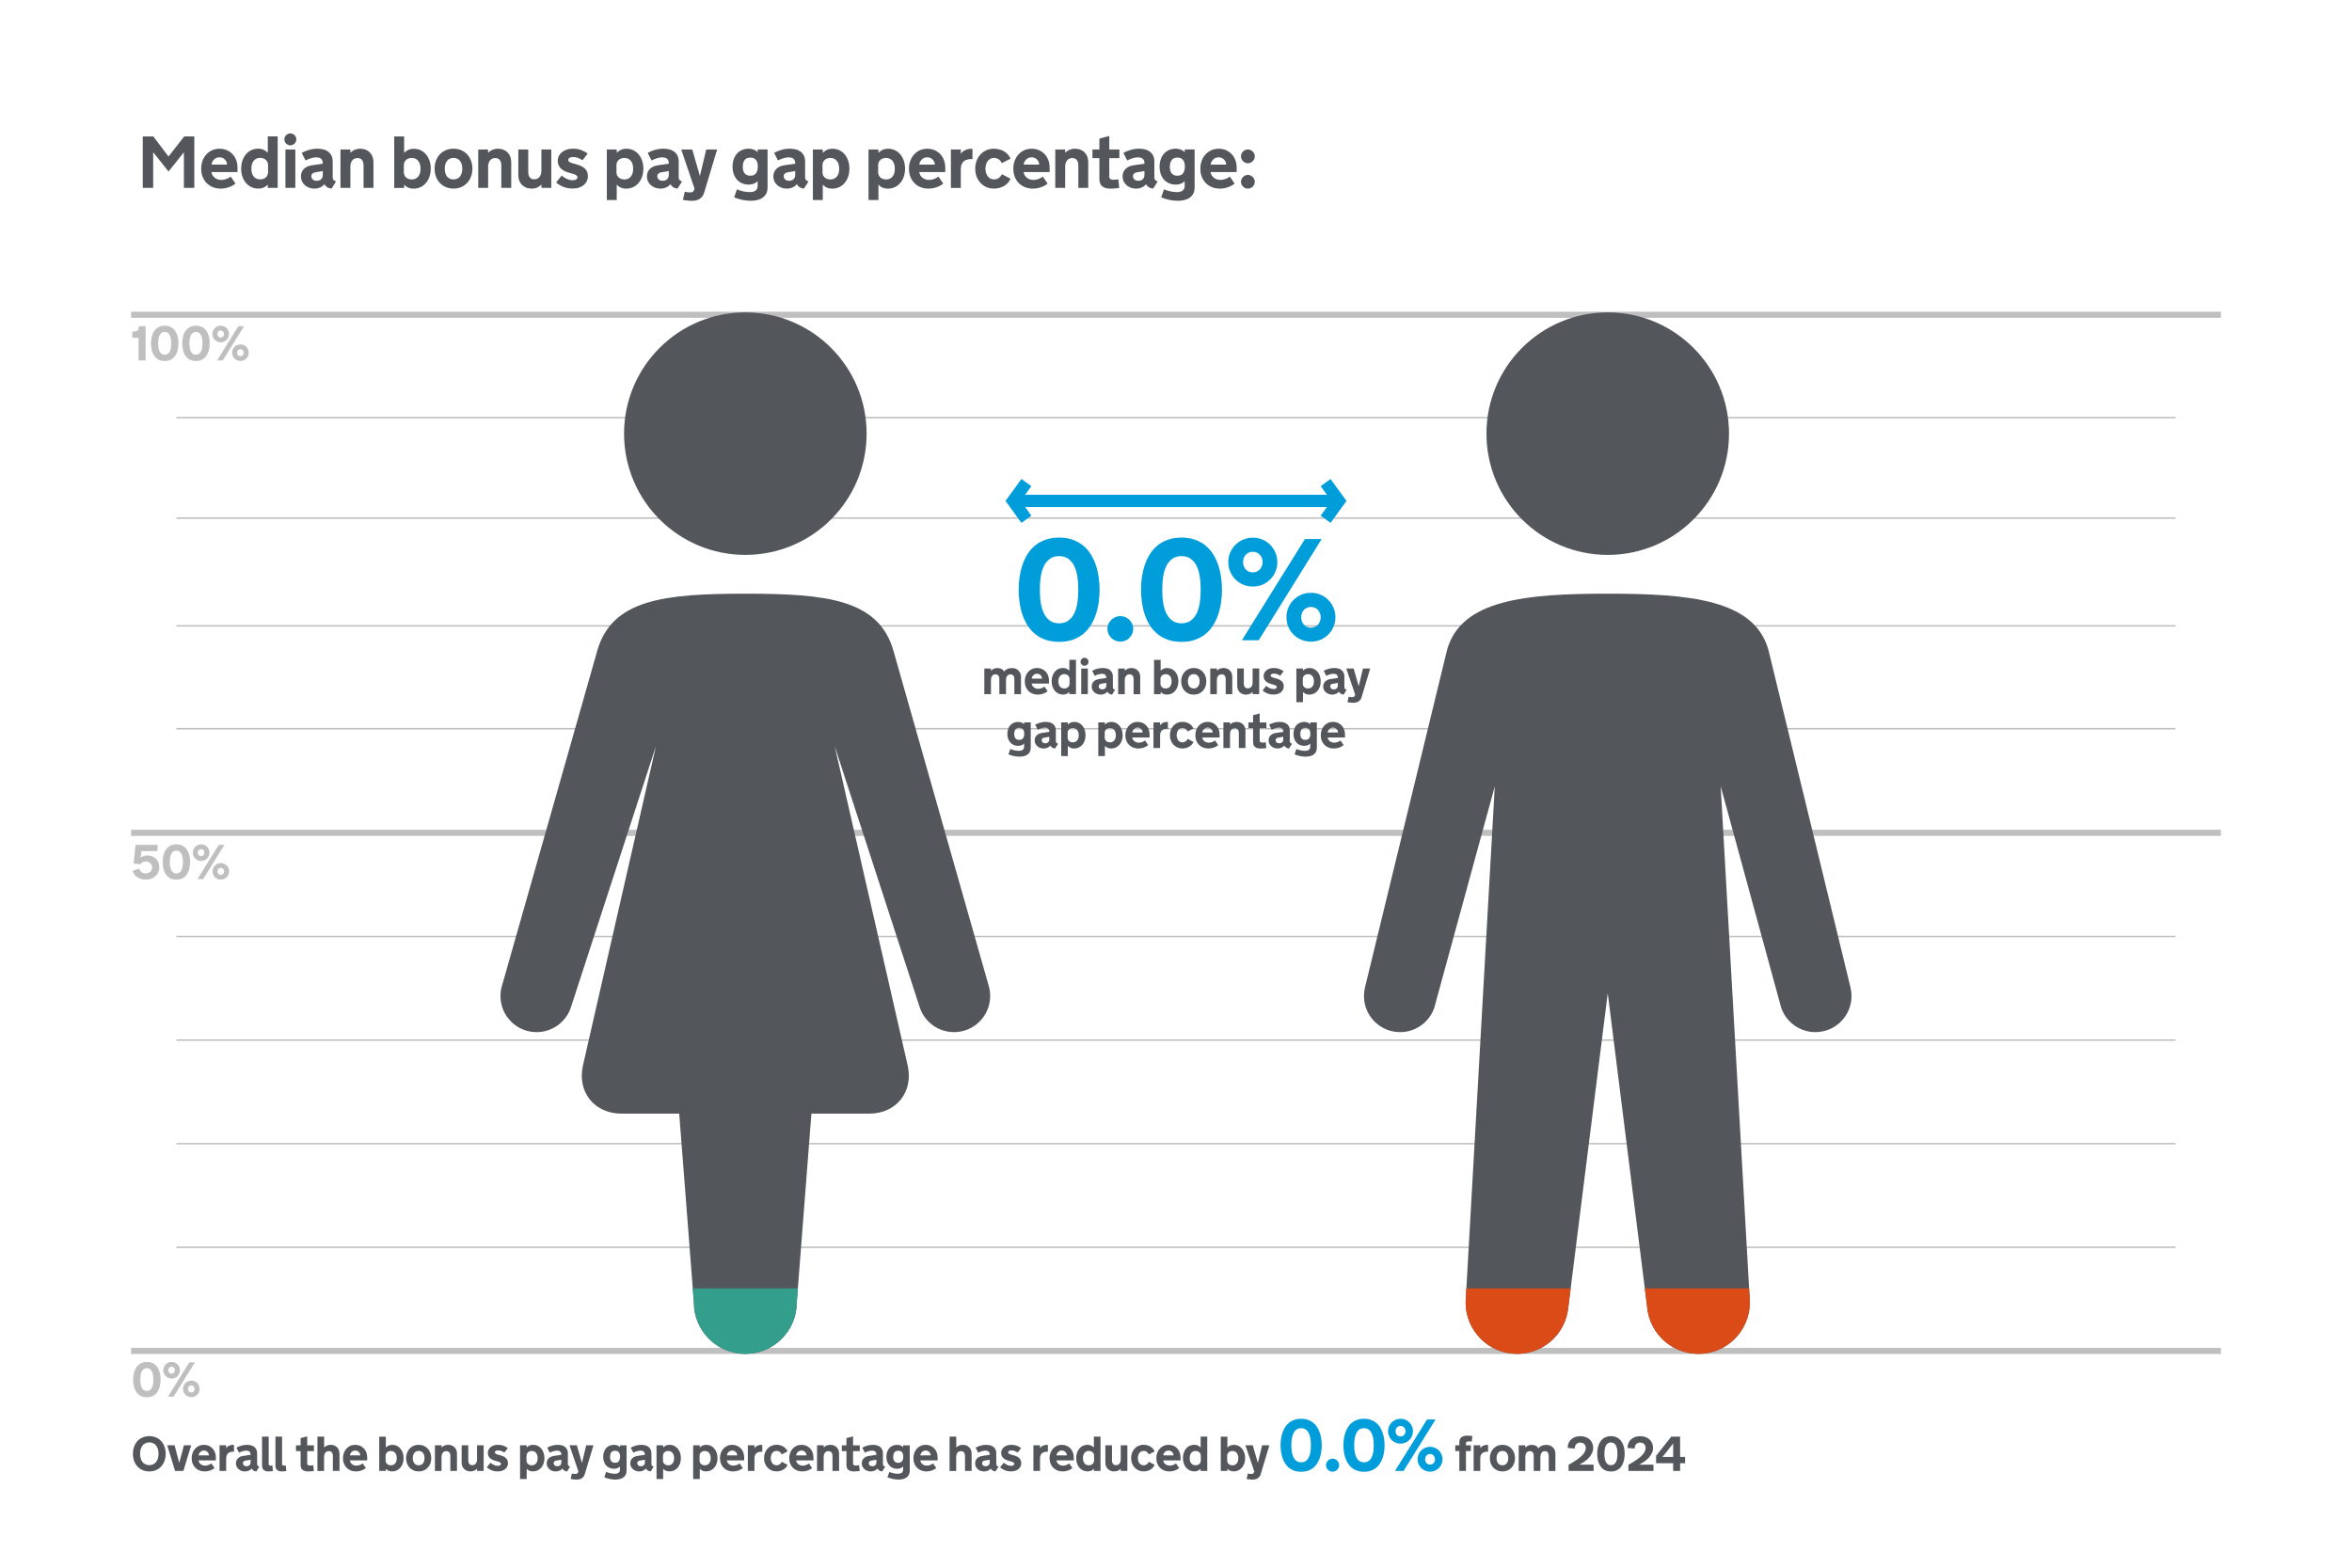 <?xml version="1.0" encoding="UTF-8"?>
<svg id="Background_Graph_Lines" data-name="Background/Graph Lines" xmlns="http://www.w3.org/2000/svg" xmlns:xlink="http://www.w3.org/1999/xlink" viewBox="0 0 960 640">
  <defs>
    <style>
      .cls-1 {
        stroke-width: 2.5px;
      }

      .cls-1, .cls-2 {
        stroke: #bfbfbf;
      }

      .cls-1, .cls-2, .cls-3 {
        fill: none;
      }

      .cls-4 {
        fill: #339e8c;
      }

      .cls-5 {
        fill: #53565a;
      }

      .cls-2 {
        stroke-width: .6px;
      }

      .cls-6 {
        clip-path: url(#clippath-1);
      }

      .cls-7 {
        fill: #db4b17;
      }

      .cls-8 {
        fill: #fff;
      }

      .cls-9 {
        fill: #009ddb;
      }

      .cls-3 {
        stroke: #009ddb;
        stroke-dasharray: .2 0;
        stroke-width: 5px;
      }

      .cls-10 {
        clip-path: url(#clippath);
      }

      .cls-11 {
        fill: #bfbfbf;
      }
    </style>
    <clipPath id="clippath">
      <path class="cls-5" d="M755.29,403.06l-33.4-137.38c-5.51-21.01-32.53-23.31-65.67-23.31s-60.16,2.3-65.67,23.31l-33.4,137.38c-.28,1.14-.43,2.33-.43,3.55,0,8.15,6.6,14.75,14.75,14.75,6.48,0,11.98-4.17,13.96-9.98l24.69-90.38-11.82,208.88c-1.01,11.55,7.54,21.74,19.09,22.75,11.55,1.01,21.74-7.54,22.75-19.09l16.08-128.09,16.08,128.09c1.01,11.55,11.2,20.1,22.75,19.09,11.55-1.01,20.1-11.2,19.09-22.75l-11.82-208.88,24.69,90.38c1.98,5.8,7.48,9.98,13.96,9.98,8.15,0,14.75-6.6,14.75-14.75,0-1.22-.15-2.41-.43-3.55Z"/>
    </clipPath>
    <clipPath id="clippath-1">
      <path class="cls-5" d="M403.39,401.86l-38.72-136.18c-6-21-27.31-23.31-60.45-23.31s-54.45,2.31-60.45,23.31l-38.72,136.18c-.51,1.49-.78,3.09-.78,4.75,0,8.15,6.6,14.75,14.75,14.75,6.36,0,11.78-4.03,13.85-9.67l34.87-107.12-29.83,130.52c-2.35,10.75,4.72,19.54,15.72,19.54h23.6l5.98,77.09h0c0,11.6,9.4,21,21,21s21-9.4,21-21h0s5.98-77.09,5.98-77.09h23.6c11,0,18.07-8.79,15.72-19.54l-29.83-130.52,34.87,107.12c2.07,5.65,7.49,9.67,13.85,9.67,8.15,0,14.75-6.6,14.75-14.75,0-1.66-.27-3.26-.78-4.75Z"/>
    </clipPath>
  </defs>
  <rect class="cls-8" width="960" height="640"/>
  <line class="cls-1" x1="53.5" y1="128.5" x2="906.5" y2="128.5"/>
  <line class="cls-1" x1="53.5" y1="340" x2="906.5" y2="340"/>
  <line class="cls-1" x1="53.5" y1="551.5" x2="906.5" y2="551.5"/>
  <line class="cls-2" x1="72" y1="170.5" x2="888" y2="170.5"/>
  <line class="cls-2" x1="72" y1="255.5" x2="888" y2="255.5"/>
  <line class="cls-2" x1="72" y1="211.5" x2="888" y2="211.5"/>
  <line class="cls-2" x1="72" y1="297.5" x2="888" y2="297.5"/>
  <line class="cls-2" x1="72" y1="382.3" x2="888" y2="382.3"/>
  <line class="cls-2" x1="72" y1="424.6" x2="888" y2="424.6"/>
  <line class="cls-2" x1="72" y1="466.9" x2="888" y2="466.9"/>
  <line class="cls-2" x1="72" y1="509.2" x2="888" y2="509.2"/>
  <g>
    <path class="cls-5" d="M68.72,69.92l-6.2-7.76v14.55h-4.25v-21.01h4.3l6.21,8.2,6.4-8.2h4.13v21.01h-4.25v-14.55l-6.19,7.76h-.15Z"/>
    <path class="cls-5" d="M86.31,70.26c.07.47.22.9.45,1.29.23.39.52.73.87,1.01.35.28.76.5,1.22.65.46.16.95.24,1.47.24.6,0,1.24-.11,1.94-.34.69-.23,1.33-.56,1.91-1l1.95,2.83c-.73.62-1.63,1.11-2.7,1.49-1.07.38-2.2.57-3.4.57-1.08,0-2.11-.19-3.06-.56-.96-.37-1.8-.91-2.52-1.61s-1.29-1.56-1.7-2.56c-.42-1.01-.62-2.14-.62-3.4,0-1.15.18-2.23.55-3.22.37-1,.88-1.86,1.54-2.59s1.45-1.31,2.37-1.72,1.94-.62,3.05-.62c1.04,0,2,.19,2.89.56s1.66.9,2.32,1.58c.66.68,1.17,1.49,1.54,2.44.37.95.56,1.99.56,3.13v1.83h-10.61ZM89.6,64.23c-.87,0-1.6.29-2.21.87s-.95,1.28-1.05,2.1h6.33c-.02-.83-.32-1.53-.91-2.11s-1.31-.86-2.17-.86Z"/>
    <path class="cls-5" d="M109.29,76.71v-1.35c-.21.23-.45.45-.71.65-.26.2-.55.37-.87.52-.32.15-.66.26-1.04.34-.38.08-.79.12-1.25.12-1.04,0-1.98-.21-2.84-.62s-1.6-.98-2.21-1.7-1.09-1.58-1.43-2.58c-.34-1-.51-2.08-.51-3.24s.17-2.24.5-3.24.8-1.86,1.4-2.58c.6-.73,1.33-1.3,2.18-1.71s1.79-.62,2.83-.62c.92,0,1.7.16,2.34.48.64.32,1.18.71,1.62,1.18v-6.67h4.04v21.01h-4.04ZM109.41,67.4c0-.42-.08-.81-.23-1.17s-.37-.67-.65-.94-.62-.47-1.02-.62-.84-.22-1.34-.22c-.58,0-1.08.11-1.53.32s-.82.52-1.12.9-.53.84-.69,1.37-.23,1.1-.23,1.73v.19c0,.62.08,1.2.23,1.72s.38.97.69,1.35.67.68,1.12.89.95.31,1.53.31c.5,0,.94-.07,1.34-.22s.73-.35,1.02-.62.5-.57.65-.93.23-.75.23-1.17v-2.92Z"/>
    <path class="cls-5" d="M116.07,56.9c0-.33.06-.65.19-.94s.3-.56.52-.78.48-.39.77-.52.61-.19.95-.19.65.06.95.19.56.3.78.52.39.48.52.78.19.61.19.94-.06.66-.19.95-.3.55-.52.77-.48.39-.78.52-.61.19-.95.19-.66-.06-.95-.19-.55-.3-.77-.52-.39-.48-.52-.77-.19-.61-.19-.95ZM120.54,76.71h-4.04v-15.69h4.04v15.69Z"/>
    <path class="cls-5" d="M132.41,75.23c-.17.19-.37.38-.61.59-.24.21-.52.4-.85.57-.33.17-.71.31-1.15.43s-.93.18-1.48.18c-.78,0-1.5-.12-2.16-.37-.66-.25-1.24-.6-1.74-1.05s-.89-.97-1.17-1.56-.42-1.23-.42-1.93c0-1.26.39-2.29,1.17-3.09s1.86-1.3,3.24-1.51l4.51-.66v-.29c0-.7-.21-1.26-.64-1.67s-1.13-.62-2.09-.62c-.4,0-.81.05-1.22.14s-.8.2-1.18.31c-.38.12-.73.25-1.05.4s-.61.29-.85.4l-1.58-3.09c.9-.5,1.9-.91,3-1.23,1.1-.32,2.24-.48,3.42-.48.72,0,1.45.08,2.19.23.74.15,1.41.43,2.01.83.6.4,1.09.95,1.47,1.63s.57,1.56.57,2.63v6.45c0,.46.12.8.36,1.02.24.22.57.42.99.61l-1.83,2.9c-.74-.08-1.34-.27-1.79-.58s-.82-.71-1.11-1.19ZM128.74,70.33c-.5.08-.9.25-1.21.52-.3.27-.46.63-.46,1.09,0,.51.19.95.56,1.31.37.37.92.55,1.65.55.76,0,1.37-.22,1.81-.66s.66-1.02.66-1.74v-1.58l-3.01.51Z"/>
    <path class="cls-5" d="M138.96,61.02h4.04v1.35c.21-.21.46-.42.72-.62.27-.2.56-.38.89-.53s.68-.27,1.08-.37c.4-.09.83-.14,1.31-.14.85,0,1.61.14,2.29.42s1.24.66,1.71,1.15c.46.49.82,1.06,1.06,1.71s.37,1.36.37,2.12v10.59h-4.04v-9.13c0-.56-.06-1.03-.19-1.41s-.3-.7-.52-.94c-.22-.24-.48-.42-.78-.53-.3-.11-.62-.17-.97-.17-.41,0-.79.07-1.15.22-.36.15-.67.37-.93.67s-.47.67-.62,1.12-.22.98-.22,1.58v8.58h-4.04v-15.69Z"/>
    <path class="cls-5" d="M175.81,68.87c0,1.16-.17,2.24-.51,3.24s-.82,1.86-1.44,2.58-1.35,1.29-2.21,1.7-1.81.62-2.84.62c-.46,0-.88-.04-1.25-.12-.38-.08-.72-.2-1.03-.34s-.6-.32-.86-.52-.5-.42-.72-.65v1.35h-4.04v-21.01h4.04v6.67c.44-.46.98-.85,1.63-1.17s1.43-.48,2.34-.48c1.04,0,1.97.21,2.82.62.84.42,1.57.99,2.17,1.71s1.07,1.59,1.41,2.58.5,2.08.5,3.24ZM164.83,70.32c0,.42.08.81.23,1.17.15.36.37.67.65.93s.62.47,1.02.62c.39.15.84.22,1.34.22.58,0,1.09-.1,1.53-.31.44-.21.82-.51,1.12-.89s.53-.83.69-1.35.23-1.1.23-1.72v-.19c0-.62-.08-1.2-.23-1.73s-.39-.98-.69-1.37-.68-.69-1.12-.9c-.45-.21-.96-.32-1.53-.32-.5,0-.95.07-1.34.22-.4.15-.74.35-1.02.62s-.5.58-.65.94c-.15.36-.23.75-.23,1.17v2.92Z"/>
    <path class="cls-5" d="M185.11,60.71c1.16,0,2.22.21,3.16.62s1.76.99,2.43,1.72,1.19,1.6,1.56,2.59c.37,1,.55,2.07.55,3.22s-.19,2.24-.56,3.23-.89,1.85-1.57,2.57-1.48,1.29-2.43,1.71-2,.62-3.15.62-2.22-.21-3.16-.62-1.76-.98-2.43-1.71-1.2-1.58-1.57-2.57-.56-2.07-.56-3.23.18-2.23.55-3.22c.37-1,.89-1.86,1.56-2.59s1.49-1.31,2.44-1.72c.95-.42,2.01-.62,3.17-.62ZM185.11,73.25c.58,0,1.09-.11,1.53-.32.45-.21.82-.51,1.12-.89s.53-.84.69-1.37.23-1.12.23-1.75v-.1c0-.63-.08-1.22-.23-1.75s-.39-.99-.69-1.38-.68-.69-1.12-.9c-.44-.21-.95-.32-1.53-.32s-1.09.11-1.53.32c-.45.21-.82.52-1.12.9s-.53.84-.69,1.38-.23,1.12-.23,1.75v.1c0,.63.08,1.22.23,1.75s.39.99.69,1.37.68.68,1.12.89c.44.21.95.32,1.53.32Z"/>
    <path class="cls-5" d="M195.18,61.02h4.04v1.35c.21-.21.46-.42.73-.62.27-.2.56-.38.89-.53s.68-.27,1.08-.37c.39-.09.83-.14,1.31-.14.85,0,1.61.14,2.29.42s1.24.66,1.71,1.15c.46.49.82,1.06,1.06,1.71s.37,1.36.37,2.12v10.59h-4.04v-9.13c0-.56-.06-1.03-.19-1.41s-.3-.7-.52-.94c-.22-.24-.48-.42-.78-.53-.3-.11-.62-.17-.97-.17-.41,0-.79.07-1.15.22-.36.15-.67.37-.93.67s-.47.67-.62,1.12-.22.98-.22,1.58v8.58h-4.04v-15.69Z"/>
    <path class="cls-5" d="M225.04,76.71h-4.04v-1.35c-.22.21-.47.42-.73.62s-.56.38-.88.53-.68.27-1.08.36-.83.13-1.31.13c-.85,0-1.61-.14-2.29-.42s-1.24-.66-1.71-1.14-.82-1.05-1.06-1.71-.37-1.36-.37-2.12v-10.59h4.04v9.11c0,.56.06,1.03.18,1.42s.29.71.51.95.48.42.78.53.63.17.98.17c.41,0,.79-.07,1.15-.22s.67-.37.93-.67.47-.67.62-1.12.22-.98.22-1.58v-8.58h4.04v15.69Z"/>
    <path class="cls-5" d="M229.27,71.69c.58.52,1.26.96,2.07,1.33.8.37,1.61.56,2.43.56.6,0,1.06-.11,1.41-.34s.51-.53.51-.89c0-.62-.66-1.09-1.98-1.44l-1.14-.31c-.57-.14-1.14-.32-1.71-.56s-1.11-.55-1.59-.95c-.48-.39-.88-.87-1.17-1.43-.3-.56-.45-1.25-.45-2.07,0-.65.14-1.28.43-1.87.29-.59.7-1.11,1.23-1.56.53-.45,1.18-.81,1.94-1.07s1.61-.4,2.55-.4c1.34,0,2.53.21,3.58.63,1.05.42,1.88.89,2.48,1.42l-2.11,2.68c-.5-.36-1.09-.67-1.77-.93-.68-.26-1.36-.39-2.04-.39-.63,0-1.13.12-1.48.35s-.53.51-.53.83c0,.34.15.62.46.83.31.21.75.4,1.34.55l1.7.48c1.62.46,2.78,1.08,3.49,1.86s1.05,1.77,1.05,2.96c0,.66-.14,1.3-.41,1.9s-.67,1.13-1.2,1.6-1.18.84-1.96,1.11-1.67.4-2.67.4c-.76,0-1.48-.07-2.15-.21-.67-.14-1.29-.32-1.86-.56-.57-.24-1.09-.51-1.55-.81s-.85-.61-1.17-.91l2.26-2.82Z"/>
    <path class="cls-5" d="M251.73,81.66h-4.04v-20.64h4.04v1.35c.44-.46.98-.85,1.62-1.17s1.43-.48,2.34-.48c1.04,0,1.98.21,2.82.62s1.57.99,2.18,1.71,1.07,1.59,1.41,2.58.5,2.08.5,3.24-.17,2.24-.51,3.24-.82,1.86-1.44,2.58-1.35,1.29-2.21,1.7-1.81.62-2.84.62c-.46,0-.88-.04-1.25-.12s-.72-.2-1.03-.34-.6-.32-.87-.52-.5-.42-.72-.65v6.3ZM251.62,70.32c0,.42.08.81.23,1.17s.37.67.65.93.62.47,1.02.62.84.22,1.34.22c.58,0,1.09-.1,1.53-.31s.82-.51,1.12-.89.53-.83.69-1.35.23-1.1.23-1.72v-.19c0-.62-.08-1.2-.23-1.73s-.38-.98-.69-1.37-.68-.69-1.12-.9-.96-.32-1.53-.32c-.5,0-.94.07-1.34.22s-.73.35-1.02.62-.5.58-.65.94-.23.75-.23,1.17v2.92Z"/>
    <path class="cls-5" d="M273.63,75.23c-.17.19-.37.38-.61.59-.24.21-.52.4-.85.57-.33.17-.71.31-1.15.43s-.93.18-1.48.18c-.78,0-1.5-.12-2.16-.37-.66-.25-1.24-.6-1.74-1.05s-.89-.97-1.17-1.56-.42-1.23-.42-1.93c0-1.26.39-2.29,1.17-3.09s1.86-1.3,3.24-1.51l4.51-.66v-.29c0-.7-.21-1.26-.64-1.67s-1.13-.62-2.09-.62c-.4,0-.81.05-1.22.14s-.8.2-1.18.31c-.38.12-.72.25-1.05.4s-.61.29-.85.4l-1.58-3.09c.9-.5,1.9-.91,3-1.23,1.1-.32,2.24-.48,3.42-.48.72,0,1.45.08,2.19.23.74.15,1.41.43,2.01.83.6.4,1.09.95,1.47,1.63s.57,1.56.57,2.63v6.45c0,.46.12.8.36,1.02.24.22.57.42.99.61l-1.83,2.9c-.74-.08-1.34-.27-1.79-.58s-.82-.71-1.11-1.19ZM269.96,70.33c-.5.08-.9.25-1.21.52-.3.27-.46.63-.46,1.09,0,.51.19.95.56,1.31.37.37.92.55,1.65.55.76,0,1.37-.22,1.81-.66s.66-1.02.66-1.74v-1.58l-3.01.51Z"/>
    <path class="cls-5" d="M281.79,78.54c.46,0,.8-.08,1.02-.25.22-.17.39-.43.52-.81l.15-.48-5.43-15.98h4.5l3.12,10.83,2.59-10.83h4.44l-5.29,17.64c-.18.59-.42,1.09-.73,1.51s-.68.76-1.11,1.03-.91.47-1.43.59c-.52.13-1.08.19-1.68.19-.24,0-.53,0-.84-.03-.32-.02-.64-.05-.98-.08-.34-.03-.67-.08-1-.12-.33-.05-.63-.11-.9-.18l.76-3.31c.23.06.48.11.73.15.22.04.47.07.74.1.27.02.54.04.83.04Z"/>
    <path class="cls-5" d="M309.25,73.92c-.36.44-.87.79-1.52,1.05-.65.26-1.35.39-2.12.39-1.05,0-1.99-.19-2.81-.56s-1.51-.88-2.07-1.53c-.56-.65-.99-1.42-1.29-2.31-.3-.89-.45-1.87-.45-2.93s.15-2,.45-2.91c.3-.9.73-1.68,1.29-2.33.56-.65,1.25-1.16,2.07-1.53s1.76-.56,2.81-.56c.76,0,1.47.13,2.12.4.65.26,1.16.62,1.52,1.05v-1.14h4.04v15.54c0,.96-.18,1.78-.54,2.47-.36.69-.86,1.25-1.48,1.69s-1.36.76-2.19.96c-.83.2-1.71.3-2.65.3-1.14,0-2.33-.13-3.57-.4-1.24-.27-2.31-.6-3.21-1l1.14-3.28c.27.12.61.25,1.01.39.4.14.83.27,1.29.37.46.11.94.2,1.44.27.5.07.99.11,1.47.11.42,0,.83-.04,1.22-.12s.74-.22,1.03-.41c.3-.19.54-.44.72-.75.18-.31.27-.7.27-1.18v-2.06ZM303.17,68.09c0,.52.06,1,.17,1.46.11.45.29.84.54,1.16.25.32.57.57.96.75s.86.27,1.42.27c1.1,0,1.88-.35,2.35-1.05.47-.7.7-1.56.7-2.59v-.12c0-.52-.05-1-.16-1.45s-.28-.83-.53-1.16c-.24-.32-.56-.57-.94-.75s-.86-.27-1.42-.27c-1.09,0-1.88.35-2.36,1.04-.48.69-.72,1.56-.72,2.59v.12Z"/>
    <path class="cls-5" d="M325.23,75.23c-.17.19-.37.38-.61.59-.24.21-.52.4-.85.57-.33.17-.71.31-1.15.43s-.93.18-1.48.18c-.78,0-1.5-.12-2.16-.37-.66-.25-1.24-.6-1.74-1.05s-.89-.97-1.17-1.56-.42-1.23-.42-1.93c0-1.26.39-2.29,1.17-3.09s1.86-1.3,3.24-1.51l4.51-.66v-.29c0-.7-.21-1.26-.64-1.67s-1.13-.62-2.09-.62c-.4,0-.81.05-1.22.14s-.8.2-1.18.31c-.38.12-.72.25-1.05.4s-.61.29-.85.4l-1.58-3.09c.9-.5,1.9-.91,3-1.23,1.1-.32,2.24-.48,3.42-.48.72,0,1.45.08,2.19.23.74.15,1.41.43,2.01.83.6.4,1.09.95,1.47,1.63s.57,1.56.57,2.63v6.45c0,.46.12.8.36,1.02.24.22.57.42.99.61l-1.83,2.9c-.74-.08-1.34-.27-1.79-.58s-.82-.71-1.11-1.19ZM321.56,70.33c-.5.08-.9.25-1.21.52-.3.27-.46.63-.46,1.09,0,.51.19.95.56,1.31.37.37.92.55,1.65.55.76,0,1.37-.22,1.81-.66s.66-1.02.66-1.74v-1.58l-3.01.51Z"/>
    <path class="cls-5" d="M335.83,81.66h-4.04v-20.64h4.04v1.35c.44-.46.98-.85,1.62-1.17s1.43-.48,2.34-.48c1.04,0,1.98.21,2.82.62s1.57.99,2.18,1.71,1.07,1.59,1.41,2.58.5,2.08.5,3.24-.17,2.24-.51,3.24-.82,1.86-1.44,2.58-1.35,1.29-2.21,1.7-1.81.62-2.84.62c-.46,0-.88-.04-1.25-.12s-.72-.2-1.03-.34-.6-.32-.87-.52-.5-.42-.72-.65v6.3ZM335.71,70.32c0,.42.08.81.23,1.17s.37.67.65.93.62.47,1.02.62.84.22,1.34.22c.58,0,1.09-.1,1.53-.31s.82-.51,1.12-.89.53-.83.69-1.35.23-1.1.23-1.72v-.19c0-.62-.08-1.2-.23-1.73s-.38-.98-.69-1.37-.68-.69-1.12-.9-.96-.32-1.53-.32c-.5,0-.94.07-1.34.22s-.73.35-1.02.62-.5.58-.65.94-.23.75-.23,1.17v2.92Z"/>
    <path class="cls-5" d="M358.54,81.66h-4.04v-20.64h4.04v1.35c.44-.46.98-.85,1.62-1.17s1.43-.48,2.34-.48c1.04,0,1.98.21,2.82.62s1.57.99,2.18,1.71,1.07,1.59,1.41,2.58.5,2.08.5,3.24-.17,2.24-.51,3.24-.82,1.86-1.44,2.58-1.35,1.29-2.21,1.7-1.81.62-2.84.62c-.46,0-.88-.04-1.25-.12s-.72-.2-1.03-.34-.6-.32-.87-.52-.5-.42-.72-.65v6.3ZM358.42,70.32c0,.42.08.81.23,1.17s.37.67.65.93.62.47,1.02.62.84.22,1.34.22c.58,0,1.09-.1,1.53-.31s.82-.51,1.12-.89.53-.83.69-1.35.23-1.1.23-1.72v-.19c0-.62-.08-1.2-.23-1.73s-.38-.98-.69-1.37-.68-.69-1.12-.9-.96-.32-1.53-.32c-.5,0-.94.07-1.34.22s-.73.35-1.02.62-.5.58-.65.94-.23.75-.23,1.17v2.92Z"/>
    <path class="cls-5" d="M375.19,70.26c.07.47.22.9.45,1.29.23.39.52.73.87,1.01.35.28.76.5,1.22.65.46.16.95.24,1.47.24.6,0,1.24-.11,1.94-.34.69-.23,1.33-.56,1.91-1l1.95,2.83c-.73.62-1.63,1.11-2.7,1.49s-2.2.57-3.4.57c-1.09,0-2.11-.19-3.07-.56s-1.8-.91-2.51-1.61-1.29-1.56-1.7-2.56-.62-2.14-.62-3.4c0-1.15.18-2.23.55-3.22s.88-1.86,1.54-2.59c.66-.73,1.45-1.31,2.37-1.72.92-.42,1.94-.62,3.05-.62,1.04,0,2,.19,2.89.56.89.38,1.66.9,2.32,1.58.65.68,1.17,1.49,1.54,2.44s.56,1.99.56,3.13v1.83h-10.61ZM378.47,64.23c-.87,0-1.6.29-2.2.87-.6.58-.95,1.28-1.05,2.1h6.33c-.02-.83-.32-1.53-.91-2.11s-1.31-.86-2.17-.86Z"/>
    <path class="cls-5" d="M396.93,64.94h-.42c-.58,0-1.13.06-1.65.18-.52.12-.98.33-1.38.64s-.72.73-.96,1.27c-.24.54-.36,1.23-.36,2.07v7.62h-4.04v-15.69h4.04v1.77c.17-.26.38-.52.64-.76s.57-.46.92-.65.75-.34,1.19-.46.91-.18,1.42-.18h.6v4.2Z"/>
    <path class="cls-5" d="M402.22,68.94c0,.51.07,1.02.21,1.53s.35.97.63,1.38.65.75,1.09,1c.44.26.97.39,1.59.39.4,0,.76-.05,1.09-.16.33-.11.62-.26.88-.45.26-.19.49-.42.69-.67.2-.26.37-.54.52-.84l3.54,1.83c-.25.62-.6,1.17-1.05,1.67-.45.5-.96.92-1.55,1.27s-1.24.62-1.95.81-1.47.29-2.27.29c-1.1,0-2.12-.21-3.05-.62s-1.73-.98-2.4-1.71-1.2-1.58-1.58-2.57-.57-2.07-.57-3.23.19-2.23.57-3.22.91-1.86,1.58-2.59,1.47-1.31,2.4-1.72,1.94-.62,3.05-.62c.8,0,1.56.1,2.27.29s1.36.46,1.95.82,1.1.78,1.55,1.28c.44.5.79,1.05,1.05,1.67l-3.54,1.83c-.15-.3-.32-.58-.52-.84-.2-.26-.43-.48-.69-.67-.26-.19-.55-.34-.88-.45-.33-.11-.69-.17-1.09-.17-.62,0-1.15.13-1.59.39-.45.26-.81.6-1.09,1.01s-.49.88-.63,1.4-.21,1.04-.21,1.55v.13Z"/>
    <path class="cls-5" d="M417.79,70.26c.07.47.22.9.45,1.29.23.39.52.73.87,1.01.35.28.76.5,1.22.65.46.16.95.24,1.47.24.6,0,1.24-.11,1.94-.34.69-.23,1.33-.56,1.91-1l1.95,2.83c-.73.62-1.63,1.11-2.7,1.49s-2.2.57-3.4.57c-1.09,0-2.11-.19-3.07-.56s-1.8-.91-2.51-1.61-1.29-1.56-1.7-2.56-.62-2.14-.62-3.4c0-1.15.18-2.23.55-3.22s.88-1.86,1.54-2.59c.66-.73,1.45-1.31,2.37-1.72.92-.42,1.94-.62,3.05-.62,1.04,0,2,.19,2.89.56.89.38,1.66.9,2.32,1.58.65.68,1.17,1.49,1.54,2.44s.56,1.99.56,3.13v1.83h-10.61ZM421.07,64.23c-.87,0-1.6.29-2.2.87-.6.58-.95,1.28-1.05,2.1h6.33c-.02-.83-.32-1.53-.91-2.11s-1.31-.86-2.17-.86Z"/>
    <path class="cls-5" d="M430.71,61.02h4.04v1.35c.21-.21.46-.42.72-.62.27-.2.56-.38.89-.53s.68-.27,1.08-.37c.4-.09.83-.14,1.31-.14.85,0,1.61.14,2.29.42s1.24.66,1.71,1.15c.46.49.82,1.06,1.06,1.71s.37,1.36.37,2.12v10.59h-4.04v-9.13c0-.56-.06-1.03-.19-1.41s-.3-.7-.52-.94c-.22-.24-.48-.42-.78-.53-.3-.11-.62-.17-.97-.17-.41,0-.79.07-1.15.22-.36.15-.67.37-.93.67s-.47.67-.62,1.12-.22.98-.22,1.58v8.58h-4.04v-15.69Z"/>
    <path class="cls-5" d="M452.76,72.03c0,.19.03.36.07.53s.13.31.26.43.29.22.52.29.51.1.87.1c.15,0,.31,0,.5-.02s.37-.03.56-.05.36-.04.52-.07.29-.05.4-.07l.37,3.57c-.38.05-.78.09-1.19.13-.35.04-.74.07-1.17.1s-.86.04-1.3.04c-1.4,0-2.49-.32-3.27-.95s-1.17-1.65-1.17-3.03v-8.48h-2.83v-3.52h2.83v-4.44l4.04-1.08v5.52h4.12v3.52h-4.12v7.5Z"/>
    <path class="cls-5" d="M467.78,75.23c-.17.19-.37.38-.61.59s-.52.4-.85.57-.71.31-1.15.43-.93.18-1.48.18c-.78,0-1.5-.12-2.16-.37s-1.24-.6-1.74-1.05-.89-.97-1.17-1.56-.42-1.23-.42-1.93c0-1.26.39-2.29,1.17-3.09s1.86-1.3,3.24-1.51l4.51-.66v-.29c0-.7-.21-1.26-.64-1.67s-1.13-.62-2.09-.62c-.4,0-.81.05-1.22.14s-.8.2-1.18.31-.73.25-1.05.4-.61.29-.85.4l-1.58-3.09c.9-.5,1.9-.91,3-1.23s2.24-.48,3.42-.48c.72,0,1.45.08,2.19.23s1.41.43,2.01.83,1.09.95,1.47,1.63.57,1.56.57,2.63v6.45c0,.46.12.8.36,1.02s.57.42.99.61l-1.83,2.9c-.74-.08-1.34-.27-1.79-.58s-.82-.71-1.11-1.19ZM464.11,70.33c-.5.08-.9.25-1.21.52-.3.27-.46.63-.46,1.09,0,.51.19.95.56,1.31s.92.55,1.65.55c.76,0,1.37-.22,1.81-.66.44-.44.66-1.02.66-1.74v-1.58l-3.01.51Z"/>
    <path class="cls-5" d="M483.56,73.92c-.36.44-.87.79-1.52,1.05-.65.26-1.35.39-2.12.39-1.05,0-1.99-.19-2.81-.56s-1.51-.88-2.07-1.53c-.56-.65-.99-1.42-1.29-2.31-.3-.89-.45-1.87-.45-2.93s.15-2,.45-2.91c.3-.9.73-1.68,1.29-2.33.56-.65,1.25-1.16,2.07-1.53s1.76-.56,2.81-.56c.76,0,1.47.13,2.12.4.65.26,1.16.62,1.52,1.05v-1.14h4.04v15.54c0,.96-.18,1.78-.54,2.47-.36.69-.86,1.25-1.48,1.69s-1.36.76-2.19.96c-.83.2-1.71.3-2.65.3-1.14,0-2.33-.13-3.57-.4-1.24-.27-2.31-.6-3.21-1l1.14-3.28c.27.12.61.25,1.01.39.4.14.83.27,1.29.37.46.11.94.2,1.44.27.5.07.99.11,1.47.11.42,0,.83-.04,1.22-.12s.74-.22,1.03-.41c.3-.19.54-.44.72-.75.18-.31.27-.7.27-1.18v-2.06ZM477.48,68.09c0,.52.06,1,.17,1.46.11.45.29.84.54,1.16.25.32.57.57.96.75s.86.27,1.42.27c1.1,0,1.88-.35,2.35-1.05.47-.7.7-1.56.7-2.59v-.12c0-.52-.05-1-.16-1.45s-.28-.83-.53-1.16c-.24-.32-.56-.57-.94-.75s-.86-.27-1.42-.27c-1.09,0-1.88.35-2.36,1.04-.48.69-.72,1.56-.72,2.59v.12Z"/>
    <path class="cls-5" d="M494.12,70.26c.07.47.22.9.45,1.29.23.39.52.73.87,1.01.35.28.76.5,1.22.65.46.16.95.24,1.47.24.6,0,1.24-.11,1.94-.34.7-.23,1.33-.56,1.91-1l1.95,2.83c-.73.62-1.63,1.11-2.7,1.49s-2.2.57-3.4.57c-1.08,0-2.11-.19-3.06-.56s-1.8-.91-2.51-1.61-1.29-1.56-1.7-2.56c-.42-1.01-.62-2.14-.62-3.4,0-1.15.18-2.23.55-3.22.37-1,.88-1.86,1.54-2.59.66-.73,1.45-1.31,2.37-1.72s1.94-.62,3.05-.62c1.04,0,2,.19,2.89.56.89.38,1.66.9,2.32,1.58.65.68,1.17,1.49,1.54,2.44.37.95.56,1.99.56,3.13v1.83h-10.61ZM497.41,64.23c-.87,0-1.6.29-2.21.87-.6.58-.95,1.28-1.05,2.1h6.33c-.02-.83-.32-1.53-.91-2.11s-1.31-.86-2.17-.86Z"/>
    <path class="cls-5" d="M506.52,63.83c0-.39.08-.76.23-1.1.15-.34.35-.64.61-.89s.55-.45.89-.6.7-.22,1.08-.22.74.07,1.09.22.65.35.9.6.46.55.61.89c.15.34.23.71.23,1.1s-.08.74-.23,1.08c-.15.34-.35.64-.61.9s-.55.46-.9.62-.71.23-1.09.23-.74-.08-1.08-.23-.64-.36-.89-.62-.46-.56-.61-.9c-.15-.34-.23-.7-.23-1.08ZM506.52,74.19c0-.37.08-.72.23-1.06.15-.34.35-.63.61-.89s.55-.46.89-.61.7-.23,1.08-.23.74.08,1.09.23.65.35.9.61.46.55.61.89c.15.34.23.69.23,1.06,0,.39-.08.76-.23,1.1-.15.34-.35.64-.61.89s-.55.45-.9.6-.71.22-1.09.22-.74-.07-1.08-.22-.64-.35-.89-.6-.46-.55-.61-.89c-.15-.34-.23-.71-.23-1.1Z"/>
  </g>
  <g>
    <path class="cls-5" d="M60.94,586.3c1.04,0,1.98.19,2.8.56.83.37,1.53.89,2.11,1.53s1.02,1.41,1.32,2.29.45,1.82.45,2.82-.15,1.95-.45,2.82-.74,1.63-1.32,2.29-1.28,1.16-2.11,1.53c-.83.37-1.76.56-2.8.56s-1.98-.19-2.81-.56c-.82-.37-1.52-.88-2.1-1.53s-1.02-1.41-1.32-2.29-.46-1.81-.46-2.82.15-1.94.46-2.82.74-1.64,1.32-2.29,1.28-1.16,2.1-1.53c.82-.37,1.76-.56,2.81-.56ZM60.94,598.14c.61,0,1.15-.12,1.62-.35.46-.23.86-.55,1.18-.96.32-.41.56-.89.72-1.46.16-.56.24-1.17.24-1.84v-.08c0-.66-.08-1.27-.24-1.83-.16-.56-.4-1.05-.72-1.46-.32-.41-.71-.73-1.18-.96-.47-.23-1-.35-1.62-.35s-1.15.12-1.62.35-.86.55-1.18.96c-.32.41-.56.9-.72,1.46-.16.56-.24,1.17-.24,1.83v.08c0,.66.08,1.28.24,1.84.16.56.4,1.04.72,1.46.32.41.71.73,1.18.96s1.01.35,1.62.35Z"/>
    <path class="cls-5" d="M71.46,600.5l-3.2-10.46h3.01l1.88,7.2,1.92-7.2h2.96l-3.18,10.46h-3.38Z"/>
    <path class="cls-5" d="M81.04,596.21c.04.31.14.6.3.86.15.26.35.49.58.67.23.19.5.33.81.44.31.1.63.16.98.16.4,0,.83-.08,1.29-.23.46-.15.89-.38,1.27-.67l1.3,1.89c-.49.41-1.09.74-1.8,1s-1.47.38-2.27.38c-.72,0-1.4-.12-2.04-.37s-1.2-.61-1.68-1.07c-.48-.47-.86-1.04-1.13-1.71-.28-.67-.42-1.43-.42-2.27,0-.77.12-1.48.37-2.15.24-.66.59-1.24,1.03-1.73s.97-.87,1.58-1.15,1.29-.42,2.03-.42c.69,0,1.33.12,1.93.38s1.11.6,1.54,1.05c.44.45.78,1,1.03,1.63.25.63.37,1.33.37,2.09v1.22h-7.07ZM83.23,592.18c-.58,0-1.07.19-1.47.58s-.63.85-.7,1.4h4.22c-.01-.55-.21-1.02-.61-1.41s-.87-.58-1.45-.58Z"/>
    <path class="cls-5" d="M95.49,592.66h-.28c-.38,0-.75.04-1.1.12s-.66.22-.92.42-.48.49-.64.84-.24.82-.24,1.38v5.08h-2.7v-10.46h2.7v1.18c.11-.18.25-.35.43-.51s.38-.31.62-.43.5-.23.79-.31.61-.12.95-.12h.4v2.8Z"/>
    <path class="cls-5" d="M102.71,599.52c-.11.12-.25.26-.41.4s-.35.27-.57.38-.47.21-.77.29-.62.12-.99.12c-.52,0-1-.08-1.44-.25s-.83-.4-1.16-.7-.59-.65-.78-1.04-.28-.82-.28-1.28c0-.84.26-1.53.78-2.06s1.24-.87,2.16-1.01l3.01-.44v-.2c0-.47-.14-.84-.43-1.11s-.75-.41-1.4-.41c-.27,0-.54.03-.81.09s-.54.13-.79.21-.48.17-.7.27-.4.19-.57.27l-1.05-2.06c.6-.33,1.26-.61,2-.82s1.49-.32,2.28-.32c.48,0,.97.05,1.46.15s.94.28,1.34.55.73.63.98,1.09.38,1.04.38,1.75v4.3c0,.31.08.53.24.68s.38.28.66.41l-1.22,1.93c-.49-.05-.89-.18-1.19-.39s-.55-.47-.74-.8ZM100.26,596.26c-.33.05-.6.17-.8.35s-.3.42-.3.73c0,.34.12.63.37.87s.61.37,1.1.37c.51,0,.91-.15,1.21-.44.29-.29.44-.68.44-1.16v-1.05l-2.01.34Z"/>
    <path class="cls-5" d="M106.97,586.5h2.7v11.15c0,.22.06.39.19.51s.33.18.61.18c.13,0,.24,0,.34-.02.09-.02.22-.04.37-.07l.21,2.3c-.18.03-.38.05-.59.08-.18.02-.38.04-.61.05-.23.02-.47.02-.72.02-.38,0-.73-.05-1.04-.15-.31-.1-.57-.24-.79-.43-.22-.19-.38-.43-.5-.72s-.18-.62-.18-1v-11.9Z"/>
    <path class="cls-5" d="M112.43,586.5h2.7v11.15c0,.22.06.39.19.51s.33.18.61.18c.13,0,.24,0,.34-.02.09-.02.22-.04.37-.07l.21,2.3c-.18.03-.38.05-.59.08-.18.02-.38.04-.61.05-.23.02-.47.02-.72.02-.38,0-.73-.05-1.04-.15-.31-.1-.57-.24-.79-.43-.22-.19-.38-.43-.5-.72s-.18-.62-.18-1v-11.9Z"/>
    <path class="cls-5" d="M125.39,597.39c0,.12.02.24.05.35s.09.21.17.29.2.15.35.19.34.07.58.07c.1,0,.21,0,.33-.01s.25-.02.37-.03.24-.03.35-.05.2-.04.27-.05l.24,2.38c-.25.03-.52.06-.79.09-.23.03-.49.05-.78.06s-.58.02-.87.02c-.93,0-1.66-.21-2.18-.63s-.78-1.1-.78-2.02v-5.65h-1.88v-2.34h1.88v-2.96l2.7-.72v3.68h2.74v2.34h-2.74v5Z"/>
    <path class="cls-5" d="M129.6,586.5h2.7v4.44c.14-.14.3-.28.48-.42.18-.13.38-.25.59-.35s.46-.18.72-.24.55-.09.87-.09c.57,0,1.07.09,1.52.28s.83.44,1.14.77c.31.33.54.71.71,1.14.16.44.24.91.24,1.42v7.06h-2.7v-6.08c0-.37-.04-.69-.13-.94-.08-.26-.2-.47-.35-.62s-.32-.28-.52-.35c-.2-.08-.42-.11-.65-.11-.27,0-.53.05-.77.15-.24.1-.45.25-.62.44s-.31.45-.41.75-.15.65-.15,1.05v5.72h-2.7v-14Z"/>
    <path class="cls-5" d="M142.8,596.21c.04.31.14.6.3.86.15.26.35.49.58.67.23.19.5.33.81.44.31.1.63.16.98.16.4,0,.83-.08,1.29-.23.46-.15.89-.38,1.27-.67l1.3,1.89c-.49.41-1.09.74-1.8,1s-1.47.38-2.27.38c-.72,0-1.4-.12-2.04-.37s-1.2-.61-1.68-1.07c-.48-.47-.86-1.04-1.13-1.71-.28-.67-.42-1.43-.42-2.27,0-.77.12-1.48.37-2.15.24-.66.59-1.24,1.03-1.73s.97-.87,1.58-1.15,1.29-.42,2.03-.42c.69,0,1.33.12,1.93.38s1.11.6,1.54,1.05c.44.45.78,1,1.03,1.63.25.63.37,1.33.37,2.09v1.22h-7.07ZM144.99,592.18c-.58,0-1.07.19-1.47.58s-.63.85-.7,1.4h4.22c-.01-.55-.21-1.02-.61-1.41s-.87-.58-1.45-.58Z"/>
    <path class="cls-5" d="M164.73,595.28c0,.78-.11,1.49-.34,2.16-.23.66-.55,1.24-.96,1.72s-.9.86-1.47,1.13c-.57.27-1.2.41-1.89.41-.31,0-.58-.03-.83-.08-.25-.06-.48-.13-.69-.23-.21-.1-.4-.21-.58-.35s-.33-.28-.48-.43v.9h-2.7v-14h2.7v4.44c.29-.31.65-.57,1.08-.78s.95-.32,1.56-.32c.69,0,1.32.14,1.88.42.56.28,1.05.66,1.45,1.14.4.49.72,1.06.94,1.72.22.66.33,1.38.33,2.16ZM157.4,596.25c0,.28.05.54.15.78.1.24.25.44.43.62.19.18.42.31.68.41s.56.15.89.15c.38,0,.72-.07,1.02-.21.3-.14.54-.34.75-.59.2-.25.36-.55.46-.9.1-.35.16-.73.16-1.15v-.13c0-.42-.05-.8-.16-1.15-.1-.35-.26-.66-.46-.91-.2-.26-.45-.46-.75-.6-.3-.14-.64-.21-1.02-.21-.33,0-.63.05-.89.15s-.49.23-.68.41c-.19.18-.33.38-.43.62-.1.24-.15.5-.15.78v1.94Z"/>
    <path class="cls-5" d="M170.88,589.84c.78,0,1.48.14,2.11.42.63.28,1.17.66,1.62,1.15s.8,1.06,1.04,1.73.37,1.38.37,2.15-.12,1.49-.37,2.15c-.25.66-.6,1.23-1.04,1.71s-.99.86-1.62,1.14c-.63.28-1.33.42-2.1.42s-1.48-.14-2.11-.42c-.63-.28-1.17-.66-1.62-1.14s-.8-1.05-1.04-1.71c-.25-.66-.37-1.38-.37-2.15s.12-1.48.37-2.15.59-1.24,1.04-1.73.99-.87,1.63-1.15,1.34-.42,2.11-.42ZM170.88,598.2c.38,0,.72-.07,1.02-.21.3-.14.54-.34.75-.6.2-.25.36-.56.46-.91.1-.35.16-.74.16-1.17v-.07c0-.42-.05-.81-.16-1.17-.1-.35-.26-.66-.46-.92-.2-.26-.45-.46-.75-.6-.3-.14-.64-.21-1.02-.21s-.72.07-1.02.21c-.3.14-.55.34-.75.6-.2.26-.35.56-.46.92-.1.35-.16.74-.16,1.17v.07c0,.42.05.81.16,1.17.1.35.26.66.46.91.2.25.45.45.75.6.3.14.64.21,1.02.21Z"/>
    <path class="cls-5" d="M177.55,590.04h2.7v.9c.14-.14.3-.28.48-.42.18-.13.38-.25.59-.35s.46-.18.72-.24.55-.09.87-.09c.57,0,1.07.09,1.52.28s.83.44,1.14.77c.31.33.54.71.71,1.14.16.44.24.91.24,1.42v7.06h-2.7v-6.08c0-.37-.04-.69-.13-.94-.08-.26-.2-.47-.35-.62s-.32-.28-.52-.35c-.2-.08-.42-.11-.65-.11-.27,0-.53.05-.77.15-.24.1-.45.25-.62.44s-.31.45-.41.75-.15.65-.15,1.05v5.72h-2.7v-10.46Z"/>
    <path class="cls-5" d="M197.42,600.5h-2.7v-.9c-.15.14-.31.28-.49.42s-.37.25-.59.35-.45.18-.72.24-.56.09-.88.09c-.57,0-1.07-.09-1.52-.28s-.83-.44-1.14-.76c-.31-.32-.55-.7-.71-1.14-.16-.44-.24-.91-.24-1.42v-7.06h2.7v6.07c0,.37.04.69.12.95.08.26.2.47.34.63s.32.28.52.35c.2.08.42.11.65.11.27,0,.53-.05.77-.15.24-.1.44-.25.62-.44s.31-.45.41-.75.15-.65.15-1.05v-5.72h2.7v10.46Z"/>
    <path class="cls-5" d="M200.2,597.16c.38.35.84.64,1.38.89.53.25,1.07.37,1.62.37.4,0,.71-.08.94-.23.23-.15.34-.35.34-.59,0-.41-.44-.73-1.32-.96l-.76-.21c-.38-.09-.76-.22-1.14-.38-.38-.16-.74-.37-1.06-.63s-.58-.58-.78-.95c-.2-.37-.3-.83-.3-1.38,0-.44.1-.85.29-1.25.19-.39.47-.74.82-1.04.36-.3.79-.54,1.29-.71s1.07-.26,1.7-.26c.89,0,1.69.14,2.39.42.7.28,1.25.6,1.66.95l-1.41,1.79c-.33-.24-.72-.45-1.18-.62-.45-.17-.91-.26-1.36-.26-.42,0-.75.08-.99.23-.23.15-.35.34-.35.55,0,.23.1.42.31.56s.5.26.89.37l1.13.32c1.08.31,1.86.72,2.32,1.24s.7,1.18.7,1.97c0,.44-.09.86-.27,1.26-.18.4-.45.76-.8,1.07s-.79.56-1.31.74c-.52.18-1.11.27-1.78.27-.51,0-.99-.04-1.43-.14-.45-.09-.86-.22-1.24-.38s-.72-.34-1.03-.54c-.31-.2-.57-.4-.78-.61l1.5-1.88Z"/>
    <path class="cls-5" d="M214.97,603.8h-2.7v-13.76h2.7v.9c.29-.31.65-.57,1.08-.78s.95-.32,1.56-.32c.69,0,1.32.14,1.88.42s1.05.66,1.45,1.14.72,1.06.94,1.72.33,1.38.33,2.16-.11,1.49-.34,2.16-.55,1.24-.96,1.72-.9.86-1.47,1.13-1.21.41-1.89.41c-.31,0-.58-.03-.83-.08s-.48-.13-.69-.23-.4-.21-.58-.35-.34-.28-.48-.43v4.2ZM214.9,596.25c0,.28.05.54.15.78s.25.44.43.62.42.31.68.41.56.15.89.15c.38,0,.72-.07,1.02-.21s.55-.34.75-.59.36-.55.46-.9.16-.73.16-1.15v-.13c0-.42-.05-.8-.16-1.15s-.26-.66-.46-.91-.45-.46-.75-.6-.64-.21-1.02-.21c-.33,0-.63.05-.89.15s-.49.23-.68.41-.33.38-.43.62-.15.5-.15.78v1.94Z"/>
    <path class="cls-5" d="M229.54,599.52c-.11.12-.25.26-.4.4-.16.14-.35.27-.57.38-.22.11-.47.21-.77.29s-.62.12-.99.12c-.52,0-1-.08-1.44-.25s-.83-.4-1.16-.7-.59-.65-.78-1.04c-.19-.39-.28-.82-.28-1.28,0-.84.26-1.53.78-2.06.52-.53,1.24-.87,2.16-1.01l3.01-.44v-.2c0-.47-.14-.84-.43-1.11-.29-.27-.75-.41-1.4-.41-.27,0-.54.03-.81.09s-.54.13-.79.21c-.25.08-.48.17-.7.27s-.4.19-.57.27l-1.05-2.06c.6-.33,1.27-.61,2-.82s1.49-.32,2.28-.32c.48,0,.97.05,1.46.15.49.1.94.28,1.34.55s.73.63.98,1.09.38,1.04.38,1.75v4.3c0,.31.08.53.24.68.16.15.38.28.66.41l-1.22,1.93c-.49-.05-.89-.18-1.19-.39-.3-.21-.55-.47-.74-.8ZM227.09,596.26c-.33.05-.6.17-.8.35-.2.18-.3.42-.3.73,0,.34.12.63.37.87s.61.37,1.1.37c.51,0,.91-.15,1.21-.44s.44-.68.44-1.16v-1.05l-2.01.34Z"/>
    <path class="cls-5" d="M234.94,601.72c.31,0,.53-.05.68-.17s.26-.29.35-.54l.1-.32-3.62-10.65h3l2.08,7.22,1.73-7.22h2.96l-3.53,11.76c-.12.39-.28.73-.49,1.01s-.46.51-.74.69-.6.31-.95.4-.72.13-1.12.13c-.16,0-.35,0-.56-.02s-.43-.03-.65-.05-.45-.05-.66-.08-.42-.07-.6-.12l.51-2.21c.16.04.32.07.49.1.15.03.31.05.49.06s.36.02.55.02Z"/>
    <path class="cls-5" d="M253.04,598.65c-.24.29-.58.53-1.01.7-.43.17-.9.26-1.41.26-.7,0-1.33-.12-1.88-.37s-1.01-.59-1.38-1.02c-.38-.43-.66-.95-.86-1.54-.2-.59-.3-1.24-.3-1.95s.1-1.34.3-1.94c.2-.6.48-1.12.86-1.55.37-.43.83-.77,1.38-1.02s1.17-.37,1.88-.37c.51,0,.98.09,1.41.26.43.18.77.41,1.01.7v-.76h2.7v10.36c0,.64-.12,1.19-.36,1.65-.24.46-.57.83-.99,1.13s-.91.51-1.46.64-1.14.2-1.77.2c-.76,0-1.55-.09-2.38-.27s-1.54-.4-2.14-.67l.76-2.19c.18.08.41.16.67.26.27.09.55.18.86.25.31.07.63.13.96.18.33.05.66.07.98.07.28,0,.55-.03.81-.08.26-.06.49-.15.69-.27.2-.13.36-.29.48-.5.12-.21.18-.47.18-.78v-1.37ZM248.99,594.76c0,.35.04.67.11.97s.19.56.36.77.38.38.64.5.57.18.95.18c.73,0,1.26-.23,1.57-.7.31-.47.47-1.04.47-1.72v-.08c0-.35-.04-.67-.11-.97-.07-.3-.19-.56-.35-.77s-.37-.38-.63-.5c-.26-.12-.57-.18-.95-.18-.73,0-1.25.23-1.57.69-.32.46-.48,1.04-.48,1.73v.08Z"/>
    <path class="cls-5" d="M263.65,599.52c-.11.12-.25.26-.41.4s-.35.27-.57.38-.47.21-.77.29-.62.12-.99.12c-.52,0-1-.08-1.44-.25s-.83-.4-1.16-.7-.59-.65-.78-1.04-.28-.82-.28-1.28c0-.84.26-1.53.78-2.06s1.24-.87,2.16-1.01l3.01-.44v-.2c0-.47-.14-.84-.43-1.11s-.75-.41-1.4-.41c-.27,0-.54.03-.81.09s-.54.13-.79.21-.48.17-.7.27-.4.19-.57.27l-1.05-2.06c.6-.33,1.26-.61,2-.82s1.49-.32,2.28-.32c.48,0,.97.05,1.46.15s.94.28,1.34.55.73.63.98,1.09.38,1.04.38,1.75v4.3c0,.31.08.53.24.68s.38.28.66.41l-1.22,1.93c-.5-.05-.89-.18-1.19-.39s-.55-.47-.74-.8ZM261.21,596.26c-.33.05-.6.17-.8.35-.2.18-.3.42-.3.73,0,.34.12.63.37.87s.61.37,1.1.37c.51,0,.91-.15,1.21-.44.29-.29.44-.68.44-1.16v-1.05l-2.01.34Z"/>
    <path class="cls-5" d="M270.67,603.8h-2.7v-13.76h2.7v.9c.29-.31.65-.57,1.08-.78s.95-.32,1.56-.32c.69,0,1.32.14,1.88.42.56.28,1.05.66,1.45,1.14.4.49.72,1.06.94,1.72.22.66.33,1.38.33,2.16s-.11,1.49-.34,2.16c-.23.66-.55,1.24-.96,1.72s-.9.86-1.47,1.13c-.57.27-1.2.41-1.89.41-.31,0-.58-.03-.83-.08-.25-.06-.48-.13-.69-.23-.21-.1-.4-.21-.58-.35s-.33-.28-.48-.43v4.2ZM270.6,596.25c0,.28.05.54.15.78.1.24.25.44.43.62.19.18.42.31.68.41s.56.15.89.15c.38,0,.72-.07,1.02-.21.3-.14.54-.34.75-.59.2-.25.36-.55.46-.9.1-.35.16-.73.16-1.15v-.13c0-.42-.05-.8-.16-1.15-.1-.35-.26-.66-.46-.91-.2-.26-.45-.46-.75-.6-.3-.14-.64-.21-1.02-.21-.33,0-.63.05-.89.15s-.49.23-.68.41c-.19.18-.33.38-.43.62-.1.24-.15.5-.15.78v1.94Z"/>
    <path class="cls-5" d="M285.62,603.8h-2.7v-13.76h2.7v.9c.29-.31.65-.57,1.08-.78s.95-.32,1.56-.32c.69,0,1.32.14,1.88.42s1.05.66,1.45,1.14.72,1.06.94,1.72.33,1.38.33,2.16-.11,1.49-.34,2.16-.55,1.24-.96,1.72-.9.86-1.47,1.13-1.2.41-1.89.41c-.31,0-.58-.03-.83-.08s-.48-.13-.69-.23-.4-.21-.58-.35-.33-.28-.48-.43v4.2ZM285.54,596.25c0,.28.05.54.15.78s.25.44.43.62.42.31.68.41.56.15.89.15c.38,0,.72-.07,1.02-.21s.54-.34.75-.59.35-.55.46-.9.16-.73.16-1.15v-.13c0-.42-.05-.8-.16-1.15s-.26-.66-.46-.91-.45-.46-.75-.6-.64-.21-1.02-.21c-.33,0-.63.05-.89.15s-.49.23-.68.41-.33.38-.43.62-.15.5-.15.78v1.94Z"/>
    <path class="cls-5" d="M296.67,596.21c.05.31.15.6.3.86.15.26.35.49.58.67.24.19.51.33.81.44.31.1.63.16.98.16.4,0,.83-.08,1.29-.23.46-.15.89-.38,1.27-.67l1.3,1.89c-.49.41-1.09.74-1.8,1s-1.47.38-2.27.38c-.72,0-1.4-.12-2.04-.37s-1.2-.61-1.68-1.07c-.48-.47-.86-1.04-1.13-1.71s-.42-1.43-.42-2.27c0-.77.12-1.48.37-2.15s.59-1.24,1.03-1.73c.44-.49.96-.87,1.58-1.15.61-.28,1.29-.42,2.03-.42.69,0,1.33.12,1.93.38.59.25,1.11.6,1.54,1.05.44.45.78,1,1.03,1.63.25.63.37,1.33.37,2.09v1.22h-7.07ZM298.86,592.18c-.58,0-1.07.19-1.47.58s-.63.85-.7,1.4h4.22c-.01-.55-.21-1.02-.61-1.41s-.87-.58-1.45-.58Z"/>
    <path class="cls-5" d="M311.12,592.66h-.28c-.38,0-.75.04-1.1.12s-.66.22-.92.42-.48.49-.64.84-.24.82-.24,1.38v5.08h-2.7v-10.46h2.7v1.18c.11-.18.25-.35.43-.51s.38-.31.62-.43.5-.23.79-.31.61-.12.95-.12h.4v2.8Z"/>
    <path class="cls-5" d="M314.61,595.33c0,.34.04.68.14,1.02s.23.65.42.92.43.5.73.67.65.26,1.06.26c.27,0,.51-.04.73-.11s.41-.17.59-.3.33-.28.46-.45.25-.36.35-.56l2.36,1.22c-.17.41-.4.78-.7,1.11s-.64.62-1.03.85-.82.42-1.3.54-.98.19-1.51.19c-.74,0-1.41-.14-2.03-.42s-1.15-.66-1.6-1.14-.8-1.05-1.05-1.71-.38-1.38-.38-2.15.13-1.48.38-2.15.61-1.24,1.05-1.73.98-.87,1.6-1.15,1.29-.42,2.03-.42c.53,0,1.04.06,1.51.19s.91.31,1.3.55.73.52,1.03.85.53.7.7,1.11l-2.36,1.22c-.1-.2-.21-.39-.35-.56s-.29-.32-.46-.45-.37-.23-.59-.3-.46-.11-.73-.11c-.41,0-.76.09-1.06.26s-.54.4-.73.67-.33.59-.42.93-.14.69-.14,1.04v.09Z"/>
    <path class="cls-5" d="M324.95,596.21c.04.31.14.6.3.86.15.26.35.49.58.67.23.19.5.33.81.44.31.1.63.16.98.16.4,0,.83-.08,1.29-.23.46-.15.89-.38,1.27-.67l1.3,1.89c-.49.41-1.09.74-1.8,1s-1.47.38-2.27.38c-.72,0-1.4-.12-2.04-.37s-1.2-.61-1.68-1.07c-.48-.47-.86-1.04-1.13-1.71-.28-.67-.42-1.43-.42-2.27,0-.77.12-1.48.37-2.15.24-.66.59-1.24,1.03-1.73s.97-.87,1.58-1.15,1.29-.42,2.03-.42c.69,0,1.33.12,1.93.38s1.11.6,1.54,1.05c.44.45.78,1,1.03,1.63.25.63.37,1.33.37,2.09v1.22h-7.07ZM327.13,592.18c-.58,0-1.07.19-1.47.58s-.63.85-.7,1.4h4.22c-.01-.55-.21-1.02-.61-1.41s-.87-.58-1.45-.58Z"/>
    <path class="cls-5" d="M333.52,590.04h2.7v.9c.14-.14.3-.28.48-.42s.38-.25.59-.35.45-.18.72-.24.55-.09.87-.09c.57,0,1.07.09,1.52.28s.83.44,1.14.77.54.71.71,1.14.24.91.24,1.42v7.06h-2.7v-6.08c0-.37-.04-.69-.13-.94s-.2-.47-.35-.62-.32-.28-.52-.35-.42-.11-.65-.11c-.27,0-.53.05-.77.15s-.44.25-.62.44-.31.45-.41.75-.15.65-.15,1.05v5.72h-2.7v-10.46Z"/>
    <path class="cls-5" d="M348.18,597.39c0,.12.02.24.05.35s.09.21.17.29.2.15.35.19.34.07.58.07c.1,0,.21,0,.33-.01s.25-.02.37-.03.24-.03.35-.05.2-.04.27-.05l.24,2.38c-.25.03-.52.06-.79.09-.23.03-.5.05-.78.06s-.58.02-.87.02c-.93,0-1.66-.21-2.18-.63s-.78-1.1-.78-2.02v-5.65h-1.88v-2.34h1.88v-2.96l2.7-.72v3.68h2.74v2.34h-2.74v5Z"/>
    <path class="cls-5" d="M358.15,599.52c-.11.12-.25.26-.41.4s-.35.27-.57.38-.47.21-.77.29-.62.12-.99.12c-.52,0-1-.08-1.44-.25s-.83-.4-1.16-.7-.59-.65-.78-1.04-.28-.82-.28-1.28c0-.84.26-1.53.78-2.06s1.24-.87,2.16-1.01l3.01-.44v-.2c0-.47-.14-.84-.43-1.11s-.75-.41-1.4-.41c-.27,0-.54.03-.81.09s-.54.13-.79.21-.48.17-.7.27-.4.19-.57.27l-1.05-2.06c.6-.33,1.26-.61,2-.82s1.49-.32,2.28-.32c.48,0,.97.05,1.46.15s.94.28,1.34.55.73.63.98,1.09.38,1.04.38,1.75v4.3c0,.31.08.53.24.68s.38.28.66.41l-1.22,1.93c-.49-.05-.89-.18-1.19-.39s-.55-.47-.74-.8ZM355.7,596.26c-.33.05-.6.17-.8.35s-.3.42-.3.73c0,.34.12.63.37.87s.61.37,1.1.37c.51,0,.91-.15,1.21-.44.29-.29.44-.68.44-1.16v-1.05l-2.01.34Z"/>
    <path class="cls-5" d="M368.63,598.65c-.24.29-.58.53-1.01.7s-.9.26-1.41.26c-.7,0-1.33-.12-1.88-.37s-1.01-.59-1.38-1.02-.66-.95-.86-1.54-.3-1.24-.3-1.95.1-1.34.3-1.94.48-1.12.86-1.55.83-.77,1.38-1.02,1.17-.37,1.88-.37c.51,0,.98.09,1.41.26s.77.41,1.01.7v-.76h2.7v10.36c0,.64-.12,1.19-.36,1.65-.24.46-.57.83-.99,1.13-.42.29-.91.51-1.46.64s-1.14.2-1.77.2c-.76,0-1.55-.09-2.38-.27-.83-.18-1.54-.4-2.14-.67l.76-2.19c.18.08.41.16.67.26.27.09.55.18.86.25.31.07.63.13.96.18s.66.07.98.07c.28,0,.55-.03.81-.08.26-.06.49-.15.69-.27s.36-.29.48-.5c.12-.21.18-.47.18-.78v-1.37ZM364.58,594.76c0,.35.04.67.11.97.07.3.19.56.36.77.17.21.38.38.64.5s.58.18.95.18c.73,0,1.26-.23,1.57-.7.31-.47.47-1.04.47-1.72v-.08c0-.35-.04-.67-.11-.97s-.19-.56-.35-.77-.37-.38-.63-.5c-.26-.12-.57-.18-.95-.18-.73,0-1.25.23-1.57.69s-.48,1.04-.48,1.73v.08Z"/>
    <path class="cls-5" d="M375.63,596.21c.05.31.15.6.3.86s.35.49.58.67c.23.19.51.33.81.44.31.1.63.16.98.16.4,0,.83-.08,1.29-.23.46-.15.89-.38,1.27-.67l1.3,1.89c-.49.41-1.09.74-1.8,1-.71.25-1.47.38-2.27.38-.72,0-1.4-.12-2.04-.37s-1.2-.61-1.68-1.07-.86-1.04-1.13-1.71-.42-1.43-.42-2.27c0-.77.12-1.48.37-2.15s.59-1.24,1.03-1.73c.44-.49.97-.87,1.58-1.15.61-.28,1.29-.42,2.03-.42.69,0,1.33.12,1.93.38.59.25,1.11.6,1.54,1.05s.78,1,1.03,1.63.37,1.33.37,2.09v1.22h-7.07ZM377.82,592.18c-.58,0-1.07.19-1.47.58s-.63.85-.7,1.4h4.22c-.01-.55-.21-1.02-.61-1.41s-.87-.58-1.45-.58Z"/>
    <path class="cls-5" d="M387.61,586.5h2.7v4.44c.14-.14.3-.28.48-.42s.38-.25.59-.35.45-.18.72-.24.55-.09.87-.09c.57,0,1.07.09,1.52.28s.83.44,1.14.77.54.71.71,1.14.24.91.24,1.42v7.06h-2.7v-6.08c0-.37-.04-.69-.13-.94s-.2-.47-.35-.62-.32-.28-.52-.35-.42-.11-.65-.11c-.27,0-.53.05-.77.15s-.44.25-.62.44-.31.45-.41.75-.15.65-.15,1.05v5.72h-2.7v-14Z"/>
    <path class="cls-5" d="M404.4,599.52c-.11.12-.25.26-.4.4-.16.14-.35.27-.57.38-.22.11-.47.21-.77.29s-.62.12-.99.12c-.52,0-1-.08-1.44-.25s-.83-.4-1.16-.7-.59-.65-.78-1.04c-.19-.39-.28-.82-.28-1.28,0-.84.26-1.53.78-2.06.52-.53,1.24-.87,2.16-1.01l3.01-.44v-.2c0-.47-.14-.84-.43-1.11-.29-.27-.75-.41-1.4-.41-.27,0-.54.03-.81.09s-.54.13-.79.21c-.25.08-.48.17-.7.27s-.4.19-.57.27l-1.05-2.06c.6-.33,1.27-.61,2-.82s1.49-.32,2.28-.32c.48,0,.97.05,1.46.15.49.1.94.28,1.34.55s.73.63.98,1.09.38,1.04.38,1.75v4.3c0,.31.08.53.24.68.16.15.38.28.66.41l-1.22,1.93c-.49-.05-.89-.18-1.19-.39-.3-.21-.55-.47-.74-.8ZM401.95,596.26c-.33.05-.6.17-.8.35-.2.18-.3.42-.3.73,0,.34.12.63.37.87s.61.37,1.1.37c.51,0,.91-.15,1.21-.44s.44-.68.44-1.16v-1.05l-2.01.34Z"/>
    <path class="cls-5" d="M409.72,597.16c.38.35.84.64,1.38.89.53.25,1.07.37,1.62.37.4,0,.71-.08.94-.23.23-.15.34-.35.34-.59,0-.41-.44-.73-1.32-.96l-.76-.21c-.38-.09-.76-.22-1.14-.38-.38-.16-.74-.37-1.06-.63s-.58-.58-.78-.95c-.2-.37-.3-.83-.3-1.38,0-.44.1-.85.29-1.25.19-.39.46-.74.82-1.04.35-.3.79-.54,1.29-.71s1.07-.26,1.7-.26c.89,0,1.69.14,2.39.42.7.28,1.25.6,1.65.95l-1.41,1.79c-.33-.24-.72-.45-1.18-.62-.45-.17-.91-.26-1.36-.26-.42,0-.75.08-.99.23-.23.15-.35.34-.35.55,0,.23.1.42.31.56s.5.26.89.37l1.13.32c1.08.31,1.86.72,2.32,1.24s.7,1.18.7,1.97c0,.44-.09.86-.27,1.26-.18.4-.45.76-.8,1.07s-.79.56-1.31.74c-.52.18-1.11.27-1.78.27-.51,0-.98-.04-1.43-.14-.45-.09-.86-.22-1.24-.38s-.72-.34-1.03-.54c-.31-.2-.57-.4-.78-.61l1.5-1.88Z"/>
    <path class="cls-5" d="M427.68,592.66h-.28c-.38,0-.75.04-1.1.12s-.66.22-.92.42-.48.49-.64.84-.24.82-.24,1.38v5.08h-2.7v-10.46h2.7v1.18c.11-.18.25-.35.43-.51s.38-.31.62-.43.5-.23.79-.31.61-.12.95-.12h.4v2.8Z"/>
    <path class="cls-5" d="M431.2,596.21c.05.31.15.6.3.86.15.26.35.49.58.67.24.19.51.33.81.44.31.1.63.16.98.16.4,0,.83-.08,1.29-.23.46-.15.89-.38,1.27-.67l1.3,1.89c-.49.41-1.09.74-1.8,1s-1.47.38-2.27.38c-.72,0-1.4-.12-2.04-.37s-1.2-.61-1.68-1.07c-.48-.47-.86-1.04-1.13-1.71s-.42-1.43-.42-2.27c0-.77.12-1.48.37-2.15s.59-1.24,1.03-1.73c.44-.49.96-.87,1.58-1.15.61-.28,1.29-.42,2.03-.42.69,0,1.33.12,1.93.38.59.25,1.11.6,1.54,1.05.44.45.78,1,1.03,1.63.25.63.37,1.33.37,2.09v1.22h-7.07ZM433.39,592.18c-.58,0-1.07.19-1.47.58s-.63.85-.7,1.4h4.22c-.01-.55-.21-1.02-.61-1.41s-.87-.58-1.45-.58Z"/>
    <path class="cls-5" d="M446.48,600.5v-.9c-.14.16-.3.3-.47.43-.17.13-.36.25-.58.35-.21.1-.44.17-.69.23-.25.06-.53.08-.83.08-.69,0-1.32-.14-1.89-.41-.57-.27-1.06-.65-1.47-1.13s-.73-1.05-.95-1.72-.34-1.38-.34-2.16.11-1.49.33-2.16c.22-.66.53-1.24.93-1.72s.88-.87,1.45-1.14,1.19-.42,1.88-.42c.61,0,1.13.11,1.56.32.43.21.79.47,1.08.79v-4.44h2.7v14h-2.7ZM446.56,594.3c0-.28-.05-.54-.15-.78s-.25-.45-.43-.62c-.19-.18-.41-.31-.68-.41s-.56-.15-.89-.15c-.38,0-.72.07-1.02.21-.3.14-.54.34-.75.6s-.35.56-.46.91-.16.74-.16,1.15v.13c0,.42.05.8.16,1.15s.26.65.46.9.45.45.75.59c.29.14.63.21,1.02.21.33,0,.63-.05.89-.15s.49-.23.68-.41c.19-.18.33-.38.43-.62s.15-.5.15-.78v-1.94Z"/>
    <path class="cls-5" d="M460.15,600.5h-2.7v-.9c-.15.14-.31.28-.49.42s-.37.25-.59.35-.45.18-.72.24-.56.09-.87.09c-.57,0-1.07-.09-1.52-.28s-.83-.44-1.14-.76-.55-.7-.71-1.14-.24-.91-.24-1.42v-7.06h2.7v6.07c0,.37.04.69.12.95s.2.47.34.63.32.28.52.35.42.11.65.11c.27,0,.53-.05.77-.15s.44-.25.62-.44.31-.45.41-.75.15-.65.15-1.05v-5.72h2.7v10.46Z"/>
    <path class="cls-5" d="M464.44,595.33c0,.34.04.68.14,1.02.09.34.23.65.42.92.19.27.43.5.73.67.3.17.65.26,1.06.26.27,0,.51-.04.73-.11.22-.07.41-.17.59-.3.17-.13.33-.28.46-.45.13-.17.25-.36.35-.56l2.36,1.22c-.17.41-.4.78-.7,1.11-.3.33-.64.62-1.03.85s-.82.42-1.3.54c-.48.13-.98.19-1.51.19-.74,0-1.41-.14-2.03-.42-.62-.28-1.15-.66-1.6-1.14s-.8-1.05-1.05-1.71-.38-1.38-.38-2.15.13-1.48.38-2.15.61-1.24,1.05-1.73.98-.87,1.6-1.15c.62-.28,1.29-.42,2.03-.42.53,0,1.04.06,1.51.19.47.13.91.31,1.3.55s.73.52,1.03.85c.3.33.53.7.7,1.11l-2.36,1.22c-.1-.2-.21-.39-.35-.56-.13-.17-.29-.32-.46-.45-.17-.13-.37-.23-.59-.3-.22-.08-.46-.11-.73-.11-.41,0-.76.09-1.06.26-.3.17-.54.4-.73.67-.19.28-.33.59-.42.93-.09.35-.14.69-.14,1.04v.09Z"/>
    <path class="cls-5" d="M474.78,596.21c.04.31.14.6.3.86s.35.49.58.67c.24.19.5.33.81.44.31.1.63.16.98.16.4,0,.83-.08,1.29-.23.46-.15.89-.38,1.27-.67l1.3,1.89c-.49.41-1.09.74-1.8,1-.71.25-1.47.38-2.27.38-.72,0-1.4-.12-2.04-.37s-1.2-.61-1.68-1.07-.86-1.04-1.13-1.71c-.28-.67-.42-1.43-.42-2.27,0-.77.12-1.48.37-2.15.24-.66.59-1.24,1.03-1.73s.97-.87,1.58-1.15c.61-.28,1.29-.42,2.03-.42.69,0,1.33.12,1.93.38.59.25,1.11.6,1.54,1.05s.78,1,1.03,1.63.37,1.33.37,2.09v1.22h-7.07ZM476.96,592.18c-.58,0-1.07.19-1.47.58s-.63.85-.7,1.4h4.22c-.01-.55-.21-1.02-.61-1.41s-.87-.58-1.45-.58Z"/>
    <path class="cls-5" d="M490.05,600.5v-.9c-.14.16-.3.3-.47.43s-.36.25-.58.35-.44.17-.69.23-.53.08-.83.08c-.69,0-1.32-.14-1.89-.41-.57-.27-1.06-.65-1.47-1.13s-.73-1.05-.95-1.72-.34-1.38-.34-2.16.11-1.49.33-2.16.53-1.24.93-1.72.88-.87,1.45-1.14,1.19-.42,1.88-.42c.61,0,1.13.11,1.56.32s.79.47,1.08.79v-4.44h2.7v14h-2.7ZM490.13,594.3c0-.28-.05-.54-.15-.78s-.25-.45-.43-.62-.41-.31-.68-.41c-.26-.1-.56-.15-.89-.15-.38,0-.72.07-1.02.21s-.54.34-.75.6-.35.56-.46.91c-.1.35-.16.74-.16,1.15v.13c0,.42.05.8.16,1.15.1.35.26.65.46.9s.45.45.75.59.63.21,1.02.21c.33,0,.63-.05.89-.15.26-.1.49-.23.68-.41s.33-.38.43-.62.15-.5.15-.78v-1.94Z"/>
    <path class="cls-5" d="M508.22,595.28c0,.78-.11,1.49-.34,2.16s-.55,1.24-.96,1.72-.9.86-1.47,1.13-1.2.41-1.89.41c-.31,0-.58-.03-.83-.08s-.48-.13-.69-.23-.4-.21-.58-.35-.33-.28-.48-.43v.9h-2.7v-14h2.7v4.44c.29-.31.65-.57,1.08-.78s.95-.32,1.56-.32c.69,0,1.32.14,1.88.42s1.05.66,1.45,1.14.72,1.06.94,1.72.33,1.38.33,2.16ZM500.89,596.25c0,.28.05.54.15.78s.25.44.43.62.42.31.68.41.56.15.89.15c.38,0,.72-.07,1.02-.21s.54-.34.75-.59.35-.55.46-.9.16-.73.16-1.15v-.13c0-.42-.05-.8-.16-1.15s-.26-.66-.46-.91-.45-.46-.75-.6-.64-.21-1.02-.21c-.33,0-.63.05-.89.15s-.49.23-.68.41-.33.38-.43.62-.15.5-.15.78v1.94Z"/>
    <path class="cls-5" d="M510.83,601.72c.31,0,.53-.05.68-.17s.26-.29.35-.54l.1-.32-3.62-10.65h3l2.08,7.22,1.73-7.22h2.96l-3.53,11.76c-.12.39-.28.73-.49,1.01s-.46.51-.74.69-.6.31-.95.4-.72.13-1.12.13c-.16,0-.35,0-.56-.02s-.43-.03-.65-.05-.45-.05-.66-.08-.42-.07-.6-.12l.51-2.21c.16.04.32.07.49.1.15.03.31.05.49.06s.36.02.55.02Z"/>
    <path class="cls-9" d="M539.48,590.03c0,.86-.06,1.72-.18,2.59-.12.87-.32,1.7-.59,2.5-.27.8-.62,1.55-1.05,2.25-.43.7-.96,1.3-1.58,1.82-.62.51-1.35.92-2.17,1.21-.83.29-1.77.44-2.83.44s-2-.15-2.83-.44-1.56-.7-2.18-1.21c-.62-.51-1.14-1.12-1.57-1.81s-.78-1.44-1.05-2.24c-.27-.8-.46-1.64-.59-2.5-.12-.87-.18-1.74-.18-2.61s.06-1.72.18-2.59c.12-.87.32-1.7.59-2.5.27-.8.62-1.55,1.05-2.25.43-.7.95-1.3,1.57-1.82.62-.51,1.34-.92,2.17-1.21.83-.3,1.77-.45,2.83-.45s2.01.15,2.83.45c.82.3,1.55.7,2.17,1.21.62.51,1.15,1.12,1.58,1.82.43.7.78,1.45,1.05,2.25.27.8.46,1.64.59,2.5.12.87.18,1.73.18,2.59ZM527.09,590.31c0,.89.07,1.74.21,2.54.14.81.36,1.52.67,2.13.31.62.71,1.1,1.22,1.46s1.14.54,1.89.54,1.38-.18,1.89-.54.92-.85,1.22-1.46c.31-.62.53-1.33.66-2.13.13-.8.2-1.65.2-2.54v-.57c0-.89-.07-1.74-.2-2.55-.13-.81-.35-1.52-.66-2.14-.31-.62-.71-1.1-1.22-1.46s-1.14-.54-1.89-.54-1.38.18-1.89.54-.92.85-1.22,1.46c-.31.62-.53,1.33-.67,2.14s-.21,1.66-.21,2.55v.57Z"/>
    <path class="cls-9" d="M541.23,598.13c0-.36.07-.7.21-1.02.14-.32.33-.6.58-.84.24-.24.53-.43.86-.57.33-.14.67-.21,1.03-.21s.7.07,1.03.21c.32.14.61.33.85.57.24.24.44.52.58.84.14.32.21.66.21,1.02s-.07.72-.21,1.04c-.14.32-.33.61-.58.85s-.53.43-.85.57-.66.21-1.03.21-.71-.07-1.03-.21c-.33-.14-.61-.33-.86-.57s-.44-.53-.58-.85c-.14-.32-.21-.67-.21-1.04Z"/>
    <path class="cls-9" d="M565.13,590.03c0,.86-.06,1.72-.18,2.59-.12.87-.32,1.7-.59,2.5-.27.8-.62,1.55-1.05,2.25-.43.7-.96,1.3-1.58,1.82-.62.51-1.35.92-2.17,1.21-.83.29-1.77.44-2.83.44s-2-.15-2.83-.44-1.56-.7-2.18-1.21c-.62-.51-1.14-1.12-1.57-1.81s-.78-1.44-1.05-2.24c-.27-.8-.46-1.64-.59-2.5-.12-.87-.18-1.74-.18-2.61s.06-1.72.18-2.59c.12-.87.32-1.7.59-2.5.27-.8.62-1.55,1.05-2.25.43-.7.95-1.3,1.57-1.82.62-.51,1.34-.92,2.17-1.21.83-.3,1.77-.45,2.83-.45s2.01.15,2.83.45c.82.3,1.55.7,2.17,1.21.62.51,1.15,1.12,1.58,1.82.43.7.78,1.45,1.05,2.25.27.8.46,1.64.59,2.5.12.87.18,1.73.18,2.59ZM552.74,590.31c0,.89.07,1.74.21,2.54.14.81.36,1.52.67,2.13.31.62.71,1.1,1.22,1.46s1.14.54,1.89.54,1.38-.18,1.89-.54.92-.85,1.22-1.46c.31-.62.53-1.33.66-2.13.13-.8.2-1.65.2-2.54v-.57c0-.89-.07-1.74-.2-2.55-.13-.81-.35-1.52-.66-2.14-.31-.62-.71-1.1-1.22-1.46s-1.14-.54-1.89-.54-1.38.18-1.89.54-.92.85-1.22,1.46c-.31.62-.53,1.33-.67,2.14s-.21,1.66-.21,2.55v.57Z"/>
    <path class="cls-9" d="M576.73,584.28c0,.7-.13,1.37-.4,1.99s-.62,1.16-1.08,1.61c-.45.45-.99.81-1.6,1.08-.62.26-1.28.4-1.99.4s-1.39-.13-2.01-.4c-.62-.26-1.16-.62-1.62-1.08-.46-.46-.82-.99-1.08-1.61s-.4-1.28-.4-1.99.13-1.37.4-1.98c.26-.62.62-1.15,1.08-1.61.46-.46,1-.82,1.62-1.09.62-.26,1.29-.4,2.01-.4s1.38.13,1.99.4c.62.26,1.15.62,1.6,1.09.46.46.81,1,1.08,1.61.26.62.4,1.28.4,1.98ZM582.46,579.5h3.47l-13.05,21.01h-3.5l13.08-21.01ZM569.61,584.28c0,.3.05.58.15.84.1.26.23.48.41.68.18.2.39.35.64.46.25.11.52.17.81.17s.58-.06.83-.17.47-.26.65-.46c.18-.19.32-.42.42-.68.1-.26.15-.54.15-.84s-.05-.58-.15-.84-.24-.48-.42-.68c-.18-.19-.4-.35-.65-.46s-.53-.17-.83-.17-.56.06-.81.17c-.25.11-.46.27-.64.46s-.31.42-.41.68-.15.54-.15.84ZM588.78,595.73c0,.7-.13,1.37-.4,1.98-.26.62-.62,1.16-1.08,1.61s-.99.81-1.6,1.08-1.28.4-1.99.4-1.39-.13-2.01-.4-1.16-.62-1.62-1.08c-.46-.45-.82-.99-1.08-1.61-.26-.62-.39-1.28-.39-1.98s.13-1.36.39-1.98.62-1.15,1.08-1.61,1-.82,1.62-1.08,1.29-.4,2.01-.4,1.38.13,1.99.4,1.15.62,1.6,1.08c.45.46.81,1,1.08,1.61s.4,1.27.4,1.98ZM581.68,595.74c0,.3.05.58.15.85.1.26.23.49.41.69.18.19.39.35.63.46.24.11.52.17.82.17s.58-.06.83-.17c.25-.11.47-.27.64-.46.18-.2.31-.42.41-.69.1-.26.15-.54.15-.85s-.05-.58-.15-.84-.23-.48-.41-.68-.39-.35-.64-.46-.53-.17-.83-.17-.58.06-.82.17-.45.27-.63.46-.31.42-.41.68-.15.54-.15.84Z"/>
    <path class="cls-5" d="M598.35,590.04h2v2.34h-2v8.12h-2.7v-8.12h-1.66v-2.34h1.66v-1.28c0-.46.08-.85.23-1.19s.37-.61.65-.83.61-.38,1-.49.82-.16,1.28-.16c.23,0,.46,0,.68.02s.43.03.62.04.36.03.5.05.26.03.34.04l-.22,2.29c-.08-.01-.17-.03-.29-.04s-.23-.02-.36-.03-.24-.02-.36-.02-.22,0-.31,0c-.38,0-.66.07-.82.22s-.24.33-.24.56v.82Z"/>
    <path class="cls-5" d="M607.37,592.66h-.28c-.38,0-.75.04-1.1.12s-.66.22-.92.42-.48.49-.64.84-.24.82-.24,1.38v5.08h-2.7v-10.46h2.7v1.18c.11-.18.25-.35.43-.51s.38-.31.62-.43.5-.23.79-.31.61-.12.95-.12h.4v2.8Z"/>
    <path class="cls-5" d="M613.23,589.84c.77,0,1.48.14,2.11.42s1.17.66,1.62,1.15.8,1.06,1.04,1.73.37,1.38.37,2.15-.12,1.49-.37,2.15-.6,1.23-1.04,1.71-.99.86-1.62,1.14-1.33.42-2.1.42-1.48-.14-2.11-.42-1.17-.66-1.62-1.14-.8-1.05-1.04-1.71-.37-1.38-.37-2.15.12-1.48.37-2.15.59-1.24,1.04-1.73.99-.87,1.63-1.15,1.34-.42,2.11-.42ZM613.23,598.2c.38,0,.72-.07,1.02-.21s.54-.34.75-.6.35-.56.46-.91.16-.74.16-1.17v-.07c0-.42-.05-.81-.16-1.17s-.26-.66-.46-.92-.45-.46-.75-.6-.64-.21-1.02-.21-.72.07-1.02.21-.54.34-.75.6-.35.56-.46.92-.16.74-.16,1.17v.07c0,.42.05.81.16,1.17s.26.66.46.91.45.45.75.6.64.21,1.02.21Z"/>
    <path class="cls-5" d="M628.71,600.5h-2.7v-6.08c0-.37-.04-.69-.12-.94s-.19-.47-.34-.62-.31-.27-.5-.34-.39-.1-.62-.1c-.26,0-.5.04-.73.14s-.42.23-.59.43-.3.44-.39.75-.14.66-.14,1.08v5.7h-2.7v-10.46h2.7v.92c.34-.38.75-.67,1.2-.85.46-.18.95-.27,1.48-.27s1.05.11,1.52.33c.47.22.86.59,1.18,1.09.18-.26.39-.48.63-.66.24-.18.49-.33.77-.44.27-.11.56-.19.86-.24s.6-.08.91-.08c.59,0,1.11.1,1.57.29.46.19.85.45,1.17.78s.56.7.73,1.12c.17.42.25.87.25,1.34v7.14h-2.72v-6.08c0-.37-.04-.69-.12-.94-.08-.26-.19-.47-.34-.62-.14-.16-.31-.27-.5-.34s-.4-.1-.62-.1c-.26,0-.5.04-.72.14s-.42.23-.58.43c-.17.2-.3.44-.39.75s-.14.66-.14,1.08v5.7Z"/>
    <path class="cls-5" d="M645.04,588.92c-.38,0-.72.06-1.01.19s-.52.3-.71.52-.33.48-.42.78-.14.62-.14.96l-2.9-.26c0-.77.14-1.45.41-2.05s.63-1.1,1.09-1.5,1.01-.72,1.64-.93,1.31-.32,2.06-.32,1.48.12,2.12.35,1.19.56,1.65.97.81.92,1.06,1.5.38,1.22.38,1.92c0,.76-.15,1.47-.45,2.13s-.71,1.27-1.21,1.84-1.08,1.08-1.73,1.54-1.32.88-2.01,1.25l-.26.14h5.84v2.56h-10.21v-2.54c.53-.29,1.07-.59,1.62-.92s1.08-.67,1.6-1.02,1.01-.72,1.47-1.11.86-.78,1.21-1.2.61-.84.82-1.28.3-.89.3-1.36c0-.27-.05-.53-.14-.79s-.23-.49-.41-.69-.41-.37-.68-.49-.6-.19-.97-.19Z"/>
    <path class="cls-5" d="M663.12,593.52c0,.57-.04,1.15-.12,1.73s-.21,1.14-.39,1.67-.41,1.03-.7,1.5-.64.87-1.05,1.21-.9.61-1.45.81-1.18.29-1.89.29-1.33-.1-1.88-.29-1.04-.46-1.45-.81-.76-.74-1.05-1.21-.52-.96-.7-1.49-.31-1.09-.39-1.67-.12-1.16-.12-1.74.04-1.15.12-1.73.21-1.14.39-1.67.41-1.03.7-1.5.64-.87,1.05-1.21.9-.61,1.45-.81,1.18-.3,1.89-.3,1.34.1,1.89.3,1.03.47,1.45.81.77.75,1.05,1.21.52.97.7,1.5.31,1.09.39,1.67.12,1.16.12,1.73ZM654.86,593.71c0,.59.05,1.16.14,1.69s.24,1.01.44,1.42.48.74.82.98.76.36,1.26.36.92-.12,1.26-.36.61-.57.82-.98.35-.88.44-1.42.13-1.1.13-1.69v-.38c0-.59-.04-1.16-.13-1.7s-.23-1.02-.44-1.43-.48-.74-.82-.98-.76-.36-1.26-.36-.92.12-1.26.36-.61.57-.82.98-.35.88-.44,1.43-.14,1.11-.14,1.7v.38Z"/>
    <path class="cls-5" d="M669.47,588.92c-.38,0-.72.06-1.01.19s-.52.3-.71.52-.33.48-.42.78-.14.62-.14.96l-2.9-.26c0-.77.14-1.45.41-2.05s.63-1.1,1.09-1.5,1.01-.72,1.64-.93,1.31-.32,2.06-.32,1.48.12,2.12.35,1.19.56,1.65.97.81.92,1.06,1.5.38,1.22.38,1.92c0,.76-.15,1.47-.45,2.13s-.71,1.27-1.21,1.84-1.08,1.08-1.73,1.54-1.32.88-2.01,1.25l-.26.14h5.84v2.56h-10.21v-2.54c.53-.29,1.07-.59,1.62-.92s1.08-.67,1.6-1.02,1.01-.72,1.47-1.11.86-.78,1.21-1.2.61-.84.82-1.28.3-.89.3-1.36c0-.27-.05-.53-.14-.79s-.23-.49-.41-.69-.41-.37-.68-.49-.6-.19-.97-.19Z"/>
    <path class="cls-5" d="M682.93,600.5v-3.16h-6.98v-3.02l6.2-7.82h3.61v8.28h2.04v2.56h-2.04v3.16h-2.83ZM682.93,594.78v-5.5l-4.36,5.5h4.36Z"/>
  </g>
  <g>
    <g>
      <path class="cls-11" d="M59.44,133.16v14h-2.9v-9.26h-2.54v-2.56h.62c.42,0,.76-.04,1.02-.11.26-.08.47-.19.62-.35.15-.16.25-.36.3-.6.05-.24.08-.54.08-.88v-.24h2.79Z"/>
      <path class="cls-11" d="M72.82,140.18c0,.57-.04,1.15-.12,1.73-.08.58-.21,1.14-.39,1.67-.18.53-.41,1.03-.7,1.5-.29.46-.64.87-1.05,1.21-.42.34-.9.61-1.45.81-.55.2-1.18.29-1.89.29s-1.33-.1-1.88-.29c-.55-.2-1.04-.46-1.45-.81-.41-.34-.76-.74-1.05-1.21-.29-.46-.52-.96-.7-1.49-.18-.53-.31-1.09-.39-1.67-.08-.58-.12-1.16-.12-1.74s.04-1.15.12-1.73c.08-.58.21-1.14.39-1.67.18-.53.41-1.03.7-1.5.29-.47.64-.87,1.05-1.21.41-.34.89-.61,1.45-.81.55-.2,1.18-.3,1.89-.3s1.34.1,1.89.3c.55.2,1.03.47,1.45.81.42.34.77.75,1.05,1.21.29.46.52.96.7,1.5.18.53.31,1.09.39,1.67.08.58.12,1.16.12,1.73ZM64.56,140.37c0,.59.04,1.16.14,1.69.09.54.24,1.01.44,1.42s.48.74.82.98c.34.24.76.36,1.26.36s.92-.12,1.26-.36c.34-.24.61-.57.82-.98s.35-.88.44-1.42.13-1.1.13-1.69v-.38c0-.59-.04-1.16-.13-1.7-.09-.54-.23-1.02-.44-1.43s-.48-.74-.82-.98c-.34-.24-.76-.36-1.26-.36s-.92.12-1.26.36c-.34.24-.61.57-.82.98s-.35.88-.44,1.43c-.09.54-.14,1.11-.14,1.7v.38Z"/>
      <path class="cls-11" d="M85.58,140.18c0,.57-.04,1.15-.12,1.73-.08.58-.21,1.14-.39,1.67-.18.53-.41,1.03-.7,1.5-.29.46-.64.87-1.05,1.21-.42.34-.9.61-1.45.81-.55.2-1.18.29-1.89.29s-1.33-.1-1.88-.29c-.55-.2-1.04-.46-1.45-.81-.41-.34-.76-.74-1.05-1.21-.29-.46-.52-.96-.7-1.49-.18-.53-.31-1.09-.39-1.67-.08-.58-.12-1.16-.12-1.74s.04-1.15.12-1.73c.08-.58.21-1.14.39-1.67.18-.53.41-1.03.7-1.5.29-.47.64-.87,1.05-1.21.41-.34.89-.61,1.45-.81.55-.2,1.18-.3,1.89-.3s1.34.1,1.89.3c.55.2,1.03.47,1.45.81.42.34.77.75,1.05,1.21.29.46.52.96.7,1.5.18.53.31,1.09.39,1.67.08.58.12,1.16.12,1.73ZM77.32,140.37c0,.59.04,1.16.14,1.69.09.54.24,1.01.44,1.42s.48.74.82.98c.34.24.76.36,1.26.36s.92-.12,1.26-.36c.34-.24.61-.57.82-.98s.35-.88.44-1.42.13-1.1.13-1.69v-.38c0-.59-.04-1.16-.13-1.7-.09-.54-.23-1.02-.44-1.43s-.48-.74-.82-.98c-.34-.24-.76-.36-1.26-.36s-.92.12-1.26.36c-.34.24-.61.57-.82.98s-.35.88-.44,1.43c-.09.54-.14,1.11-.14,1.7v.38Z"/>
      <path class="cls-11" d="M93.48,136.35c0,.47-.09.91-.26,1.33s-.42.77-.72,1.08c-.3.3-.66.54-1.07.72-.41.18-.85.26-1.33.26s-.93-.09-1.34-.26c-.41-.18-.77-.42-1.08-.72-.31-.3-.55-.66-.72-1.08s-.26-.86-.26-1.33.09-.91.26-1.32.42-.77.72-1.08c.31-.31.67-.55,1.08-.72.41-.18.86-.26,1.34-.26s.92.09,1.33.26c.41.18.77.42,1.07.72.3.31.54.67.72,1.08s.26.85.26,1.32ZM97.3,133.16h2.31l-8.7,14h-2.33l8.72-14ZM88.73,136.35c0,.2.03.39.1.56.07.17.16.32.27.45.12.13.26.23.42.31.17.08.35.11.54.11s.39-.04.56-.11c.17-.07.31-.18.43-.31.12-.13.21-.28.28-.45.07-.17.1-.36.1-.56s-.03-.39-.1-.56c-.06-.17-.16-.32-.28-.45-.12-.13-.26-.23-.43-.31-.17-.07-.35-.11-.56-.11s-.38.04-.54.11c-.17.08-.31.18-.42.31-.12.13-.21.28-.27.45-.06.17-.1.36-.1.56ZM101.52,143.98c0,.47-.09.91-.26,1.32-.18.41-.42.77-.72,1.07s-.66.54-1.07.72-.85.26-1.33.26-.93-.09-1.34-.26c-.41-.18-.77-.42-1.08-.72-.31-.3-.54-.66-.72-1.07-.17-.41-.26-.85-.26-1.32s.09-.91.26-1.32c.17-.41.41-.77.72-1.07s.67-.55,1.08-.72c.41-.18.86-.26,1.34-.26s.92.09,1.33.26.77.42,1.07.72c.3.31.54.66.72,1.07s.26.85.26,1.32ZM96.78,143.99c0,.2.03.39.1.56.07.17.16.33.27.46.12.13.26.23.42.31.16.08.35.11.55.11s.39-.04.56-.11c.17-.07.31-.18.43-.31.12-.13.21-.28.27-.46.07-.17.1-.36.1-.56s-.03-.39-.1-.56c-.06-.17-.16-.32-.27-.45-.12-.13-.26-.23-.43-.31-.17-.07-.35-.11-.56-.11s-.38.04-.55.11c-.16.08-.3.18-.42.31-.12.13-.21.28-.27.45-.06.17-.1.36-.1.56Z"/>
    </g>
    <g>
      <path class="cls-11" d="M54.54,352.55l.78-7.65h8.98v2.57h-6.6l-.28,2.6c.16-.13.34-.25.55-.35.21-.1.43-.19.67-.26.24-.07.49-.13.74-.17.25-.04.5-.06.75-.06.7,0,1.35.11,1.95.34.6.23,1.12.55,1.55.97.44.42.78.92,1.03,1.5.25.59.37,1.23.37,1.94,0,.78-.14,1.48-.42,2.1-.28.63-.67,1.17-1.17,1.61-.5.45-1.08.79-1.76,1.04s-1.4.37-2.17.37c-.62,0-1.23-.08-1.8-.24-.58-.16-1.1-.4-1.58-.7-.48-.31-.89-.68-1.24-1.13s-.6-.96-.77-1.53l2.7-.88c.2.61.52,1.08.95,1.42s1,.51,1.71.51c.42,0,.8-.07,1.12-.21.33-.14.6-.33.82-.56.22-.23.38-.49.5-.79.11-.3.17-.6.17-.91s-.06-.6-.18-.89c-.12-.29-.29-.55-.51-.77s-.5-.41-.82-.54-.69-.21-1.1-.21c-.25,0-.49.03-.72.1-.23.07-.44.16-.62.26-.19.11-.35.23-.49.37-.14.14-.24.28-.32.42l-2.76-.25Z"/>
      <path class="cls-11" d="M77.59,351.92c0,.57-.04,1.15-.12,1.73-.08.58-.21,1.14-.39,1.67-.18.53-.41,1.03-.7,1.5-.29.47-.64.87-1.05,1.21-.42.34-.9.61-1.45.81-.55.2-1.18.29-1.89.29s-1.33-.1-1.88-.29c-.55-.2-1.04-.46-1.45-.81-.41-.34-.76-.74-1.05-1.21-.29-.46-.52-.96-.7-1.49-.18-.53-.31-1.09-.39-1.67-.08-.58-.12-1.16-.12-1.74s.04-1.15.12-1.73c.08-.58.21-1.14.39-1.67.18-.53.41-1.03.7-1.5.29-.46.64-.87,1.05-1.21.41-.34.89-.61,1.45-.81.55-.2,1.18-.3,1.89-.3s1.34.1,1.89.3c.55.2,1.03.47,1.45.81.42.34.77.75,1.05,1.21.29.47.52.97.7,1.5.18.53.31,1.09.39,1.67.08.58.12,1.16.12,1.73ZM69.33,352.11c0,.59.04,1.16.14,1.69.09.54.24,1.01.44,1.42s.48.74.82.98c.34.24.76.36,1.26.36s.92-.12,1.26-.36c.34-.24.61-.57.82-.98s.35-.88.44-1.42.13-1.1.13-1.69v-.38c0-.59-.04-1.16-.13-1.7-.09-.54-.23-1.02-.44-1.43s-.48-.74-.82-.98c-.34-.24-.76-.36-1.26-.36s-.92.12-1.26.36c-.34.24-.61.57-.82.98s-.35.89-.44,1.43c-.09.54-.14,1.11-.14,1.7v.38Z"/>
      <path class="cls-11" d="M85.49,348.09c0,.47-.09.91-.26,1.33s-.42.77-.72,1.08c-.3.3-.66.54-1.07.72s-.85.26-1.33.26-.93-.09-1.34-.26c-.41-.18-.77-.42-1.08-.72-.31-.3-.55-.66-.72-1.08s-.26-.86-.26-1.33.09-.91.26-1.32c.18-.41.42-.77.72-1.08.31-.31.67-.55,1.08-.72.41-.18.86-.26,1.34-.26s.92.09,1.33.26c.41.18.77.42,1.07.72s.54.67.72,1.08c.18.41.26.85.26,1.32ZM89.31,344.9h2.31l-8.7,14h-2.33l8.72-14ZM80.74,348.09c0,.2.03.39.1.56.06.17.16.32.27.45s.26.23.42.31c.17.07.35.11.54.11s.39-.04.56-.11c.17-.08.31-.18.43-.31.12-.13.21-.28.28-.45.06-.17.1-.36.1-.56s-.03-.39-.1-.56c-.07-.17-.16-.32-.28-.45-.12-.13-.27-.23-.43-.31-.17-.07-.36-.11-.56-.11s-.38.04-.54.11-.31.18-.42.31-.21.28-.27.45c-.07.17-.1.36-.1.56ZM93.53,355.72c0,.47-.09.91-.26,1.32-.18.41-.42.77-.72,1.07s-.66.54-1.07.72-.85.26-1.33.26-.93-.09-1.34-.26c-.41-.18-.77-.42-1.08-.72-.31-.3-.55-.66-.72-1.07-.17-.41-.26-.85-.26-1.32s.09-.91.26-1.32c.17-.41.41-.77.72-1.07s.67-.55,1.08-.72c.41-.18.86-.26,1.34-.26s.92.09,1.33.26.77.42,1.07.72c.3.31.54.66.72,1.07s.26.85.26,1.32ZM88.79,355.73c0,.2.03.39.1.56.06.18.16.33.27.46s.26.23.42.31c.16.07.34.11.55.11s.39-.04.56-.11c.17-.08.31-.18.43-.31s.21-.28.27-.46c.06-.17.1-.36.1-.56s-.03-.39-.1-.56c-.07-.17-.16-.32-.27-.45s-.26-.23-.43-.31c-.17-.07-.36-.11-.56-.11s-.38.04-.55.11c-.16.07-.3.18-.42.31s-.21.28-.27.45c-.07.17-.1.36-.1.56Z"/>
    </g>
    <g>
      <path class="cls-11" d="M65.54,563.22c0,.57-.04,1.15-.12,1.73-.08.58-.21,1.14-.39,1.67-.18.53-.41,1.03-.7,1.5-.29.47-.64.87-1.05,1.21-.42.34-.9.61-1.45.81-.55.2-1.18.29-1.89.29s-1.33-.1-1.88-.29c-.55-.2-1.04-.46-1.45-.81-.41-.34-.76-.74-1.05-1.21-.29-.46-.52-.96-.7-1.49-.18-.53-.31-1.09-.39-1.67-.08-.58-.12-1.16-.12-1.74s.04-1.15.12-1.73c.08-.58.21-1.14.39-1.67.18-.53.41-1.03.7-1.5.29-.46.64-.87,1.05-1.21.41-.34.9-.61,1.45-.81.55-.2,1.18-.3,1.89-.3s1.34.1,1.89.3c.55.2,1.03.47,1.45.81.42.34.77.75,1.05,1.21.29.47.52.97.7,1.5.18.53.31,1.09.39,1.67.08.58.12,1.16.12,1.73ZM57.28,563.4c0,.59.05,1.16.14,1.69.09.54.24,1.01.44,1.42s.48.74.82.98c.34.24.76.36,1.26.36s.92-.12,1.26-.36c.34-.24.61-.57.82-.98s.35-.88.44-1.42.13-1.1.13-1.69v-.38c0-.59-.04-1.16-.13-1.7-.09-.54-.23-1.02-.44-1.43s-.48-.74-.82-.98c-.34-.24-.76-.36-1.26-.36s-.92.12-1.26.36c-.34.24-.61.57-.82.98s-.35.89-.44,1.43c-.09.54-.14,1.11-.14,1.7v.38Z"/>
      <path class="cls-11" d="M73.44,559.38c0,.47-.09.91-.26,1.33s-.42.77-.72,1.08c-.3.3-.66.54-1.07.72s-.85.26-1.33.26-.93-.09-1.34-.26c-.41-.18-.77-.42-1.08-.72-.31-.3-.55-.66-.72-1.08s-.26-.86-.26-1.33.09-.91.26-1.32c.18-.41.42-.77.72-1.08.31-.31.67-.55,1.08-.72.41-.18.86-.26,1.34-.26s.92.09,1.33.26c.41.18.77.42,1.07.72s.54.67.72,1.08c.18.41.26.85.26,1.32ZM77.25,556.19h2.31l-8.7,14h-2.33l8.72-14ZM68.69,559.38c0,.2.03.39.1.56.07.17.16.32.27.45s.26.23.42.31c.17.07.35.11.54.11s.39-.04.56-.11c.17-.08.31-.18.43-.31.12-.13.21-.28.28-.45.07-.17.1-.36.1-.56s-.03-.39-.1-.56c-.06-.17-.16-.32-.28-.45-.12-.13-.26-.23-.43-.31-.17-.07-.35-.11-.56-.11s-.38.04-.54.11-.31.18-.42.31-.21.28-.27.45c-.06.17-.1.36-.1.56ZM81.47,567.01c0,.47-.09.91-.26,1.32-.18.41-.42.77-.72,1.07s-.66.54-1.07.72-.85.26-1.33.26-.93-.09-1.34-.26c-.41-.18-.77-.42-1.08-.72-.31-.3-.54-.66-.72-1.07-.17-.41-.26-.85-.26-1.32s.09-.91.26-1.32c.17-.41.41-.77.72-1.07.31-.31.67-.55,1.08-.72.41-.18.86-.26,1.34-.26s.92.09,1.33.26.77.42,1.07.72c.3.31.54.66.72,1.07s.26.85.26,1.32ZM76.74,567.02c0,.2.03.39.1.56.07.18.16.33.27.46s.26.23.42.31c.16.07.35.11.55.11s.39-.04.56-.11c.17-.08.31-.18.43-.31s.21-.28.27-.46c.07-.17.1-.36.1-.56s-.03-.39-.1-.56c-.06-.17-.16-.32-.27-.45s-.26-.23-.43-.31c-.17-.07-.35-.11-.56-.11s-.38.04-.55.11c-.16.07-.3.18-.42.31s-.21.28-.27.45c-.06.17-.1.36-.1.56Z"/>
    </g>
  </g>
  <g>
    <path class="cls-9" d="M448.81,240.77c0,1.69-.12,3.39-.36,5.1-.24,1.71-.62,3.35-1.15,4.93s-1.21,3.05-2.06,4.42c-.85,1.37-1.88,2.56-3.11,3.57-1.23,1.01-2.66,1.8-4.28,2.38s-3.48.86-5.57.86-3.93-.29-5.56-.86-3.06-1.37-4.28-2.38c-1.22-1.01-2.25-2.19-3.1-3.56s-1.53-2.83-2.06-4.41c-.53-1.57-.91-3.22-1.15-4.93s-.36-3.42-.36-5.13.12-3.39.36-5.1c.24-1.71.62-3.35,1.15-4.93s1.21-3.05,2.06-4.42c.84-1.37,1.88-2.56,3.1-3.57,1.22-1.01,2.64-1.8,4.26-2.39s3.48-.88,5.58-.88,3.95.29,5.57.88,3.05,1.38,4.28,2.39c1.23,1.01,2.27,2.2,3.11,3.57.84,1.37,1.53,2.85,2.06,4.42s.91,3.22,1.15,4.93c.24,1.71.36,3.41.36,5.1ZM424.44,241.32c0,1.75.13,3.41.4,5,.27,1.58.71,2.98,1.31,4.19.6,1.21,1.41,2.17,2.41,2.88s2.24,1.07,3.72,1.07,2.72-.35,3.72-1.07,1.8-1.67,2.41-2.88c.61-1.21,1.04-2.61,1.3-4.19.26-1.58.39-3.25.39-5v-1.12c0-1.75-.13-3.42-.39-5.01-.26-1.59-.69-3-1.3-4.21-.6-1.21-1.41-2.17-2.41-2.88s-2.24-1.07-3.72-1.07-2.72.36-3.72,1.07-1.8,1.67-2.41,2.88c-.61,1.21-1.04,2.61-1.31,4.21-.27,1.59-.4,3.26-.4,5.01v1.12Z"/>
    <path class="cls-9" d="M452.01,256.7c0-.71.14-1.38.42-2,.28-.62.66-1.17,1.14-1.64.48-.47,1.04-.84,1.69-1.12.64-.28,1.32-.42,2.03-.42s1.38.14,2.02.42,1.19.65,1.67,1.12c.48.47.86,1.02,1.14,1.64.28.62.42,1.29.42,2s-.14,1.41-.42,2.05c-.28.63-.66,1.19-1.14,1.67s-1.04.85-1.67,1.12-1.31.4-2.02.4-1.39-.13-2.03-.4c-.64-.27-1.21-.64-1.69-1.12-.48-.48-.86-1.04-1.14-1.67-.28-.63-.42-1.32-.42-2.05Z"/>
    <path class="cls-9" d="M498.77,240.77c0,1.69-.12,3.39-.36,5.1-.24,1.71-.62,3.35-1.15,4.93-.53,1.58-1.22,3.05-2.06,4.42s-1.88,2.56-3.11,3.57c-1.23,1.01-2.66,1.8-4.28,2.38-1.62.58-3.48.86-5.58.86s-3.93-.29-5.56-.86c-1.63-.58-3.06-1.37-4.28-2.38-1.22-1.01-2.25-2.19-3.1-3.56-.85-1.36-1.53-2.83-2.06-4.41-.53-1.57-.91-3.22-1.15-4.93-.24-1.71-.36-3.42-.36-5.13s.12-3.39.36-5.1c.24-1.71.62-3.35,1.15-4.93.53-1.58,1.21-3.05,2.06-4.42.84-1.37,1.88-2.56,3.1-3.57,1.22-1.01,2.64-1.8,4.26-2.39s3.48-.88,5.57-.88,3.95.29,5.58.88c1.62.59,3.05,1.38,4.28,2.39,1.23,1.01,2.27,2.2,3.11,3.57.84,1.37,1.53,2.85,2.06,4.42.53,1.58.91,3.22,1.15,4.93.24,1.71.36,3.41.36,5.1ZM474.4,241.32c0,1.75.13,3.41.4,5,.27,1.58.71,2.98,1.31,4.19.6,1.21,1.41,2.17,2.41,2.88,1,.71,2.24,1.07,3.72,1.07s2.72-.35,3.72-1.07c1-.71,1.8-1.67,2.41-2.88.61-1.21,1.04-2.61,1.3-4.19.26-1.58.39-3.25.39-5v-1.12c0-1.75-.13-3.42-.39-5.01-.26-1.59-.69-3-1.3-4.21-.6-1.21-1.41-2.17-2.41-2.88-1-.71-2.24-1.07-3.72-1.07s-2.72.36-3.72,1.07c-1,.71-1.8,1.67-2.41,2.88-.61,1.21-1.04,2.61-1.31,4.21s-.4,3.26-.4,5.01v1.12Z"/>
    <path class="cls-9" d="M521.36,229.47c0,1.38-.26,2.69-.78,3.91-.52,1.22-1.22,2.28-2.12,3.17-.89.89-1.94,1.6-3.15,2.12s-2.52.78-3.92.78-2.74-.26-3.96-.78-2.28-1.23-3.18-2.12-1.61-1.95-2.13-3.17c-.52-1.22-.78-2.52-.78-3.91s.26-2.68.78-3.89,1.23-2.27,2.13-3.17c.9-.9,1.96-1.62,3.18-2.13s2.54-.78,3.96-.78,2.71.26,3.92.78,2.26,1.23,3.15,2.13c.89.9,1.6,1.96,2.12,3.17s.78,2.51.78,3.89ZM532.62,220.06h6.83l-25.67,41.31h-6.89l25.73-41.31ZM507.36,229.47c0,.59.1,1.14.29,1.65.19.51.46.95.81,1.33s.76.68,1.25.9c.49.22,1.02.33,1.6.33s1.14-.11,1.64-.33c.5-.22.93-.52,1.28-.9s.63-.83.82-1.33c.19-.51.29-1.06.29-1.65s-.1-1.14-.29-1.65c-.19-.51-.47-.95-.82-1.33-.36-.38-.78-.68-1.28-.9-.5-.22-1.05-.33-1.64-.33s-1.11.11-1.6.33c-.49.22-.91.52-1.25.9-.35.38-.61.83-.81,1.33-.19.51-.29,1.06-.29,1.65ZM545.07,251.98c0,1.38-.26,2.68-.78,3.9-.52,1.22-1.22,2.28-2.12,3.17s-1.94,1.6-3.15,2.12-2.52.78-3.92.78-2.74-.26-3.96-.78-2.28-1.22-3.18-2.12c-.9-.89-1.61-1.95-2.12-3.17-.51-1.22-.76-2.52-.76-3.9s.25-2.68.76-3.89,1.21-2.27,2.12-3.17c.9-.9,1.96-1.61,3.18-2.13s2.54-.78,3.96-.78,2.71.26,3.92.78,2.26,1.23,3.15,2.13c.89.9,1.6,1.96,2.12,3.17s.78,2.51.78,3.89ZM531.1,251.99c0,.59.1,1.15.29,1.67.19.52.46.97.81,1.35.35.38.76.68,1.24.9.48.22,1.02.33,1.61.33s1.14-.11,1.64-.33c.5-.22.92-.52,1.27-.9.35-.38.61-.83.81-1.35.19-.52.29-1.07.29-1.67s-.1-1.14-.29-1.65c-.19-.51-.46-.95-.81-1.33-.35-.38-.77-.68-1.27-.9-.5-.22-1.05-.33-1.64-.33s-1.13.11-1.61.33c-.48.22-.89.52-1.24.9-.35.38-.61.83-.81,1.33-.19.51-.29,1.06-.29,1.65Z"/>
    <path class="cls-5" d="M410.6,283.37h-2.7v-6.08c0-.37-.04-.68-.12-.94-.08-.26-.19-.46-.34-.62-.14-.16-.31-.27-.5-.34-.19-.07-.39-.1-.62-.1-.26,0-.5.05-.73.14-.22.09-.42.23-.59.43s-.3.44-.39.75c-.09.3-.14.66-.14,1.08v5.7h-2.7v-10.46h2.7v.92c.34-.38.75-.67,1.21-.85.46-.18.95-.27,1.48-.27s1.04.11,1.52.33c.47.22.86.59,1.17,1.09.18-.26.39-.48.63-.66.24-.18.49-.33.77-.44.27-.11.56-.19.86-.24.3-.05.6-.08.91-.08.59,0,1.11.1,1.57.29.46.19.85.45,1.17.78.32.33.56.7.73,1.12.17.42.25.87.25,1.34v7.14h-2.72v-6.08c0-.37-.04-.68-.12-.94-.08-.26-.19-.46-.34-.62-.14-.16-.31-.27-.5-.34-.19-.07-.4-.1-.62-.1-.26,0-.5.05-.72.14-.22.09-.42.23-.58.43-.17.2-.3.44-.39.75-.09.3-.14.66-.14,1.08v5.7Z"/>
    <path class="cls-5" d="M421.08,279.07c.04.31.14.6.3.86s.35.49.58.67c.24.19.51.33.81.44.31.1.63.16.98.16.4,0,.83-.08,1.29-.23s.89-.38,1.27-.67l1.3,1.89c-.49.41-1.09.74-1.8,1-.71.25-1.47.38-2.27.38-.72,0-1.4-.12-2.04-.37-.64-.25-1.2-.61-1.68-1.07-.48-.47-.86-1.04-1.13-1.71-.28-.67-.42-1.43-.42-2.27,0-.77.12-1.48.37-2.15s.59-1.24,1.03-1.73.97-.87,1.58-1.15c.61-.28,1.29-.42,2.03-.42.69,0,1.33.13,1.93.38.59.25,1.11.6,1.54,1.05.44.45.78,1,1.03,1.63.25.63.37,1.33.37,2.09v1.22h-7.07ZM423.27,275.05c-.58,0-1.07.19-1.47.58-.4.39-.63.85-.7,1.4h4.22c-.01-.55-.21-1.02-.61-1.41-.39-.38-.87-.58-1.45-.58Z"/>
    <path class="cls-5" d="M436.46,283.37v-.9c-.14.16-.3.3-.47.43-.17.13-.37.25-.58.35-.21.1-.44.17-.69.23-.25.06-.53.08-.83.08-.69,0-1.32-.14-1.89-.41-.57-.27-1.06-.65-1.47-1.13-.41-.48-.73-1.05-.95-1.72s-.34-1.38-.34-2.16.11-1.49.33-2.16c.22-.66.53-1.24.93-1.72.4-.48.88-.87,1.45-1.14.57-.28,1.19-.42,1.88-.42.61,0,1.13.11,1.56.32.43.21.79.47,1.08.79v-4.44h2.7v14h-2.7ZM436.54,277.17c0-.28-.05-.54-.15-.78-.1-.24-.25-.45-.43-.62s-.41-.31-.68-.41c-.26-.1-.56-.15-.89-.15-.38,0-.72.07-1.02.21-.3.14-.54.34-.75.6-.2.26-.35.56-.46.91-.1.35-.16.74-.16,1.15v.13c0,.42.05.8.16,1.15.1.35.26.65.46.9.2.25.45.45.75.59.29.14.63.21,1.02.21.33,0,.63-.05.89-.15.26-.1.49-.23.68-.41s.33-.38.43-.62c.1-.24.15-.5.15-.78v-1.94Z"/>
    <path class="cls-5" d="M441.04,270.17c0-.22.04-.43.13-.63.08-.2.2-.37.35-.52s.32-.26.51-.35c.2-.08.41-.13.63-.13s.43.04.63.13c.2.08.37.2.52.35s.26.32.35.52c.08.2.13.41.13.63s-.04.44-.13.63c-.08.2-.2.37-.35.51s-.32.26-.52.35c-.2.08-.41.13-.63.13s-.44-.04-.63-.13c-.2-.08-.37-.2-.51-.35s-.26-.32-.35-.51c-.08-.2-.13-.41-.13-.63ZM444.02,283.37h-2.7v-10.46h2.7v10.46Z"/>
    <path class="cls-5" d="M451.99,282.38c-.11.12-.25.26-.41.4-.16.14-.35.27-.57.38-.22.11-.47.21-.77.29s-.62.12-.99.12c-.52,0-1-.08-1.44-.25s-.83-.4-1.16-.7c-.33-.3-.59-.65-.78-1.04-.19-.39-.28-.82-.28-1.28,0-.84.26-1.53.78-2.06.52-.53,1.24-.87,2.16-1.01l3.01-.44v-.2c0-.47-.14-.84-.43-1.11-.29-.27-.75-.41-1.4-.41-.27,0-.54.03-.81.09-.27.06-.54.13-.79.21-.25.08-.48.17-.7.27-.21.1-.4.19-.57.27l-1.05-2.06c.6-.33,1.26-.61,2-.82s1.49-.32,2.28-.32c.48,0,.97.05,1.46.15.49.1.94.29,1.34.55.4.27.73.63.98,1.09s.38,1.04.38,1.75v4.3c0,.31.08.53.24.68.16.15.38.28.66.41l-1.22,1.93c-.5-.05-.89-.18-1.19-.39-.3-.21-.55-.47-.74-.8ZM449.54,279.12c-.33.05-.6.17-.8.35-.2.18-.3.42-.3.73,0,.34.12.63.37.87s.61.37,1.1.37c.51,0,.91-.15,1.21-.44s.44-.68.44-1.16v-1.05l-2.01.34Z"/>
    <path class="cls-5" d="M456.42,272.91h2.7v.9c.14-.14.3-.28.48-.42.18-.13.38-.25.59-.35.21-.1.45-.18.72-.24.26-.06.55-.09.87-.09.57,0,1.07.09,1.52.28s.83.44,1.14.77c.31.33.54.71.71,1.14.16.44.24.91.24,1.42v7.06h-2.7v-6.08c0-.37-.04-.68-.13-.94-.08-.26-.2-.46-.35-.62-.15-.16-.32-.28-.52-.35-.2-.07-.42-.11-.65-.11-.27,0-.53.05-.77.15-.24.1-.44.25-.62.44-.18.2-.31.45-.41.75-.1.3-.15.65-.15,1.05v5.72h-2.7v-10.46Z"/>
    <path class="cls-5" d="M480.98,278.15c0,.78-.11,1.49-.34,2.16-.23.66-.55,1.24-.96,1.72-.41.48-.9.86-1.47,1.13-.57.27-1.2.41-1.89.41-.31,0-.58-.03-.83-.08-.25-.05-.48-.13-.69-.23-.21-.1-.4-.21-.58-.35-.18-.13-.33-.28-.48-.43v.9h-2.7v-14h2.7v4.44c.29-.31.65-.57,1.08-.78s.95-.32,1.56-.32c.69,0,1.32.14,1.88.42.56.28,1.05.66,1.45,1.14.4.49.72,1.06.94,1.72.22.66.33,1.38.33,2.16ZM473.66,279.11c0,.28.05.54.15.78.1.24.25.44.43.62.19.18.42.31.68.41s.56.15.89.15c.38,0,.72-.07,1.02-.21.3-.14.55-.34.75-.59.2-.25.36-.55.46-.9.1-.35.16-.73.16-1.15v-.13c0-.42-.05-.8-.16-1.15-.1-.35-.26-.66-.46-.91-.2-.26-.45-.46-.75-.6-.3-.14-.64-.21-1.02-.21-.33,0-.63.05-.89.15s-.49.23-.68.41c-.19.18-.33.38-.43.62-.1.24-.15.5-.15.78v1.94Z"/>
    <path class="cls-5" d="M487.24,272.71c.77,0,1.48.14,2.11.42.63.28,1.17.66,1.62,1.15s.8,1.06,1.04,1.73.37,1.38.37,2.15-.12,1.49-.37,2.15c-.25.66-.6,1.23-1.04,1.71-.45.48-.99.86-1.62,1.14-.63.28-1.33.42-2.1.42s-1.48-.14-2.11-.42c-.63-.28-1.17-.66-1.62-1.14-.45-.48-.8-1.05-1.04-1.71-.25-.66-.37-1.38-.37-2.15s.12-1.48.37-2.15.59-1.24,1.04-1.73.99-.87,1.63-1.15c.63-.28,1.34-.42,2.11-.42ZM487.24,281.07c.38,0,.72-.07,1.02-.21.3-.14.54-.34.75-.6.2-.25.35-.56.46-.91.1-.35.16-.74.16-1.17v-.07c0-.42-.05-.81-.16-1.17-.1-.35-.26-.66-.46-.92-.2-.26-.45-.46-.75-.6-.3-.14-.64-.21-1.02-.21s-.72.07-1.02.21c-.3.14-.55.34-.75.6-.2.26-.36.56-.46.92-.1.36-.16.74-.16,1.17v.07c0,.42.05.81.16,1.17.1.36.26.66.46.91.2.25.45.45.75.6.3.14.64.21,1.02.21Z"/>
    <path class="cls-5" d="M494.01,272.91h2.7v.9c.14-.14.3-.28.48-.42.18-.13.38-.25.59-.35.21-.1.45-.18.72-.24.26-.06.55-.09.87-.09.57,0,1.07.09,1.52.28s.83.44,1.14.77c.31.33.54.71.71,1.14.16.44.24.91.24,1.42v7.06h-2.7v-6.08c0-.37-.04-.68-.13-.94-.08-.26-.2-.46-.35-.62-.15-.16-.32-.28-.52-.35-.2-.07-.42-.11-.65-.11-.27,0-.53.05-.77.15-.24.1-.44.25-.62.44-.18.2-.31.45-.41.75-.1.3-.15.65-.15,1.05v5.72h-2.7v-10.46Z"/>
    <path class="cls-5" d="M513.97,283.37h-2.7v-.9c-.15.14-.31.28-.49.42-.18.13-.37.25-.59.35-.21.1-.45.18-.72.24s-.55.09-.87.09c-.57,0-1.07-.09-1.52-.28s-.83-.44-1.14-.76c-.31-.32-.54-.7-.71-1.14-.16-.44-.24-.91-.24-1.42v-7.06h2.7v6.07c0,.37.04.69.12.95.08.26.2.47.34.63.15.16.32.28.52.35.2.08.42.11.65.11.27,0,.53-.05.77-.15.24-.1.44-.25.62-.44.18-.2.31-.45.41-.75.1-.3.15-.65.15-1.05v-5.72h2.7v10.46Z"/>
    <path class="cls-5" d="M516.85,280.03c.38.35.84.64,1.38.89.53.25,1.07.37,1.62.37.4,0,.71-.08.94-.23.23-.15.34-.35.34-.59,0-.41-.44-.73-1.32-.96l-.76-.21c-.38-.09-.76-.22-1.14-.38-.38-.16-.74-.37-1.06-.63-.32-.26-.58-.58-.78-.95-.2-.37-.3-.83-.3-1.38,0-.44.1-.85.29-1.25.19-.39.46-.74.82-1.04.35-.3.79-.54,1.29-.71s1.07-.26,1.7-.26c.89,0,1.69.14,2.39.42.7.28,1.25.6,1.66.95l-1.41,1.79c-.33-.24-.72-.45-1.18-.62-.45-.17-.91-.26-1.36-.26-.42,0-.75.08-.99.23-.23.15-.35.34-.35.55,0,.23.1.41.31.55s.5.26.89.37l1.13.32c1.08.31,1.86.72,2.32,1.24.47.52.7,1.18.7,1.97,0,.44-.09.86-.27,1.26-.18.4-.45.76-.8,1.07s-.79.56-1.31.74c-.52.18-1.11.27-1.78.27-.51,0-.99-.04-1.43-.14-.45-.09-.86-.22-1.24-.38-.38-.16-.72-.34-1.03-.54-.31-.2-.57-.4-.78-.61l1.5-1.88Z"/>
    <path class="cls-5" d="M531.83,286.67h-2.7v-13.76h2.7v.9c.29-.31.65-.57,1.08-.78s.95-.32,1.56-.32c.69,0,1.32.14,1.88.42.56.28,1.05.66,1.45,1.14.4.49.72,1.06.94,1.72.22.66.33,1.38.33,2.16s-.11,1.49-.34,2.16c-.23.66-.55,1.24-.96,1.72-.41.48-.9.86-1.47,1.13-.57.27-1.2.41-1.89.41-.31,0-.58-.03-.83-.08-.25-.05-.48-.13-.69-.23-.21-.1-.4-.21-.58-.35-.18-.13-.33-.28-.48-.43v4.2ZM531.75,279.11c0,.28.05.54.15.78.1.24.25.44.43.62.19.18.42.31.68.41s.56.15.89.15c.38,0,.72-.07,1.02-.21.3-.14.55-.34.75-.59.2-.25.36-.55.46-.9.1-.35.16-.73.16-1.15v-.13c0-.42-.05-.8-.16-1.15-.1-.35-.26-.66-.46-.91-.2-.26-.45-.46-.75-.6-.3-.14-.64-.21-1.02-.21-.33,0-.63.05-.89.15s-.49.23-.68.41c-.19.18-.33.38-.43.62-.1.24-.15.5-.15.78v1.94Z"/>
    <path class="cls-5" d="M546.49,282.38c-.11.12-.25.26-.41.4-.16.14-.35.27-.57.38-.22.11-.47.21-.77.29s-.62.12-.99.12c-.52,0-1-.08-1.44-.25s-.83-.4-1.16-.7c-.33-.3-.59-.65-.78-1.04-.19-.39-.28-.82-.28-1.28,0-.84.26-1.53.78-2.06.52-.53,1.24-.87,2.16-1.01l3.01-.44v-.2c0-.47-.14-.84-.43-1.11-.29-.27-.75-.41-1.4-.41-.27,0-.54.03-.81.09-.27.06-.54.13-.79.21-.25.08-.48.17-.7.27-.21.1-.4.19-.57.27l-1.05-2.06c.6-.33,1.26-.61,2-.82s1.49-.32,2.28-.32c.48,0,.97.05,1.46.15.49.1.94.29,1.34.55.4.27.73.63.98,1.09s.38,1.04.38,1.75v4.3c0,.31.08.53.24.68.16.15.38.28.66.41l-1.22,1.93c-.49-.05-.89-.18-1.19-.39-.3-.21-.55-.47-.74-.8ZM544.04,279.12c-.33.05-.6.17-.8.35-.2.18-.3.42-.3.73,0,.34.12.63.37.87s.61.37,1.1.37c.51,0,.91-.15,1.21-.44s.44-.68.44-1.16v-1.05l-2.01.34Z"/>
    <path class="cls-5" d="M551.99,284.59c.31,0,.53-.05.68-.17.15-.11.26-.29.35-.54l.1-.32-3.62-10.65h3l2.08,7.22,1.73-7.22h2.96l-3.53,11.76c-.12.39-.28.73-.49,1.01-.21.28-.46.51-.74.69-.29.18-.6.31-.95.4-.35.08-.72.13-1.12.13-.16,0-.35,0-.56-.02-.21-.01-.43-.03-.65-.05-.22-.02-.45-.05-.66-.08-.22-.03-.42-.07-.6-.12l.51-2.21c.16.04.32.07.49.1.15.03.31.05.49.06.18.02.36.02.55.02Z"/>
    <path class="cls-5" d="M418.01,303.52c-.24.29-.58.53-1.01.7-.43.17-.9.26-1.41.26-.7,0-1.33-.12-1.88-.37-.55-.25-1.01-.59-1.38-1.02-.38-.43-.66-.95-.86-1.54-.2-.59-.3-1.24-.3-1.95s.1-1.34.3-1.94c.2-.6.48-1.12.86-1.55.37-.43.83-.77,1.38-1.02.55-.25,1.17-.37,1.88-.37.51,0,.98.09,1.41.26.43.18.77.41,1.01.7v-.76h2.7v10.36c0,.64-.12,1.19-.36,1.65s-.57.83-.99,1.13c-.42.29-.91.51-1.46.64-.55.13-1.14.2-1.77.2-.76,0-1.55-.09-2.38-.27-.83-.18-1.54-.4-2.14-.67l.76-2.19c.18.08.41.16.67.26.27.09.55.18.86.25.31.07.63.13.96.18.33.05.66.07.98.07.28,0,.55-.03.81-.08.26-.06.49-.15.69-.27.2-.13.36-.29.48-.5.12-.2.18-.47.18-.78v-1.37ZM413.96,299.63c0,.35.04.67.11.97.08.3.2.56.36.77.17.21.38.38.64.5.26.12.58.18.95.18.73,0,1.26-.23,1.57-.7.31-.46.47-1.04.47-1.72v-.08c0-.34-.04-.67-.11-.97-.07-.3-.19-.56-.35-.77s-.37-.38-.63-.5c-.26-.12-.57-.18-.95-.18-.73,0-1.25.23-1.57.69-.32.46-.48,1.04-.48,1.73v.08Z"/>
    <path class="cls-5" d="M428.72,304.38c-.11.12-.25.26-.41.4-.16.14-.35.27-.57.38-.22.11-.47.21-.77.29s-.62.12-.99.12c-.52,0-1-.08-1.44-.25s-.83-.4-1.16-.7c-.33-.3-.59-.65-.78-1.04-.19-.39-.28-.82-.28-1.28,0-.84.26-1.53.78-2.06.52-.53,1.24-.87,2.16-1.01l3.01-.44v-.2c0-.47-.14-.84-.43-1.11-.29-.27-.75-.41-1.4-.41-.27,0-.54.03-.81.09-.27.06-.54.13-.79.21-.25.08-.48.17-.7.27-.21.1-.4.19-.57.27l-1.05-2.06c.6-.33,1.26-.61,2-.82s1.49-.32,2.28-.32c.48,0,.97.05,1.46.15.49.1.94.29,1.34.55.4.27.73.63.98,1.09s.38,1.04.38,1.75v4.3c0,.31.08.53.24.68.16.15.38.28.66.41l-1.22,1.93c-.5-.05-.89-.18-1.19-.39-.3-.21-.55-.47-.74-.8ZM426.27,301.12c-.33.05-.6.17-.8.35-.2.18-.3.42-.3.73,0,.34.12.63.37.87s.61.37,1.1.37c.51,0,.91-.15,1.21-.44s.44-.68.44-1.16v-1.05l-2.01.34Z"/>
    <path class="cls-5" d="M435.84,308.67h-2.7v-13.76h2.7v.9c.29-.31.65-.57,1.08-.78s.95-.32,1.56-.32c.69,0,1.32.14,1.88.42.56.28,1.05.66,1.45,1.14.4.49.72,1.06.94,1.72.22.66.33,1.38.33,2.16s-.11,1.49-.34,2.16c-.23.66-.55,1.24-.96,1.72-.41.48-.9.86-1.47,1.13-.57.27-1.21.41-1.89.41-.31,0-.58-.03-.83-.08-.25-.05-.48-.13-.69-.23-.21-.1-.4-.21-.58-.35-.18-.13-.34-.28-.48-.43v4.2ZM435.76,301.11c0,.28.05.54.15.78.1.24.25.44.43.62.19.18.42.31.68.41s.56.15.89.15c.38,0,.72-.07,1.02-.21.3-.14.54-.34.75-.59.2-.25.35-.55.46-.9.1-.35.16-.73.16-1.15v-.13c0-.42-.05-.8-.16-1.15-.1-.35-.26-.66-.46-.91-.2-.26-.45-.46-.75-.6-.3-.14-.64-.21-1.02-.21-.33,0-.63.05-.89.15s-.49.23-.68.41c-.19.18-.33.38-.43.62-.1.24-.15.5-.15.78v1.94Z"/>
    <path class="cls-5" d="M450.98,308.67h-2.7v-13.76h2.7v.9c.29-.31.65-.57,1.08-.78s.95-.32,1.56-.32c.69,0,1.32.14,1.88.42.56.28,1.05.66,1.45,1.14.4.49.72,1.06.94,1.72.22.66.33,1.38.33,2.16s-.11,1.49-.34,2.16c-.23.66-.55,1.24-.96,1.72-.41.48-.9.86-1.47,1.13-.57.27-1.2.41-1.89.41-.31,0-.58-.03-.83-.08-.25-.05-.48-.13-.69-.23-.21-.1-.4-.21-.58-.35-.18-.13-.33-.28-.48-.43v4.2ZM450.9,301.11c0,.28.05.54.15.78.1.24.25.44.43.62.19.18.42.31.68.41s.56.15.89.15c.38,0,.72-.07,1.02-.21.3-.14.55-.34.75-.59.2-.25.36-.55.46-.9.1-.35.16-.73.16-1.15v-.13c0-.42-.05-.8-.16-1.15-.1-.35-.26-.66-.46-.91-.2-.26-.45-.46-.75-.6-.3-.14-.64-.21-1.02-.21-.33,0-.63.05-.89.15s-.49.23-.68.41c-.19.18-.33.38-.43.62-.1.24-.15.5-.15.78v1.94Z"/>
    <path class="cls-5" d="M462.14,301.07c.04.31.14.6.3.86s.35.49.58.67c.24.19.51.33.81.44.31.1.63.16.98.16.4,0,.83-.08,1.29-.23s.89-.38,1.27-.67l1.3,1.89c-.49.41-1.09.74-1.8,1-.71.25-1.47.38-2.27.38-.72,0-1.4-.12-2.04-.37-.64-.25-1.2-.61-1.68-1.07-.48-.47-.86-1.04-1.13-1.71-.28-.67-.42-1.43-.42-2.27,0-.77.12-1.48.37-2.15s.59-1.24,1.03-1.73.97-.87,1.58-1.15c.61-.28,1.29-.42,2.03-.42.69,0,1.33.13,1.93.38.59.25,1.11.6,1.54,1.05.44.45.78,1,1.03,1.63.25.63.37,1.33.37,2.09v1.22h-7.07ZM464.33,297.05c-.58,0-1.07.19-1.47.58-.4.39-.63.85-.7,1.4h4.22c-.01-.55-.21-1.02-.61-1.41-.39-.38-.87-.58-1.45-.58Z"/>
    <path class="cls-5" d="M476.69,297.53h-.28c-.38,0-.75.04-1.1.12-.35.08-.66.22-.92.42-.27.21-.48.49-.64.84-.16.36-.24.82-.24,1.38v5.08h-2.7v-10.46h2.7v1.18c.11-.18.25-.34.43-.51.18-.16.38-.31.62-.43s.5-.23.79-.31.61-.12.95-.12h.4v2.8Z"/>
    <path class="cls-5" d="M480.28,300.2c0,.34.05.68.14,1.02.09.34.23.65.42.92.19.27.43.5.73.67.3.17.65.26,1.06.26.27,0,.51-.04.73-.11.22-.07.41-.17.59-.3.17-.13.33-.28.46-.45.13-.17.25-.36.35-.56l2.36,1.22c-.17.41-.4.78-.7,1.11-.3.33-.64.62-1.03.85s-.82.42-1.3.54c-.47.13-.98.19-1.51.19-.74,0-1.41-.14-2.03-.42-.62-.28-1.15-.66-1.6-1.14-.45-.48-.8-1.05-1.05-1.71-.25-.66-.38-1.38-.38-2.15s.13-1.48.38-2.15.61-1.24,1.05-1.73.98-.87,1.6-1.15c.62-.28,1.3-.42,2.03-.42.53,0,1.04.06,1.51.19.48.13.91.31,1.3.55.39.24.73.52,1.03.85.3.33.53.7.7,1.11l-2.36,1.22c-.1-.2-.21-.39-.35-.56-.13-.17-.29-.32-.46-.45-.17-.13-.37-.23-.59-.3-.22-.07-.46-.11-.73-.11-.41,0-.76.09-1.06.26-.3.17-.54.4-.73.67-.19.28-.33.59-.42.93-.09.35-.14.69-.14,1.04v.09Z"/>
    <path class="cls-5" d="M490.71,301.07c.04.31.14.6.3.86s.35.49.58.67c.24.19.51.33.81.44.31.1.63.16.98.16.4,0,.83-.08,1.29-.23s.89-.38,1.27-.67l1.3,1.89c-.49.41-1.09.74-1.8,1-.71.25-1.47.38-2.27.38-.72,0-1.4-.12-2.04-.37-.64-.25-1.2-.61-1.68-1.07-.48-.47-.86-1.04-1.13-1.71-.28-.67-.42-1.43-.42-2.27,0-.77.12-1.48.37-2.15s.59-1.24,1.03-1.73.97-.87,1.58-1.15c.61-.28,1.29-.42,2.03-.42.69,0,1.33.13,1.93.38.59.25,1.11.6,1.54,1.05.44.45.78,1,1.03,1.63.25.63.37,1.33.37,2.09v1.22h-7.07ZM492.9,297.05c-.58,0-1.07.19-1.47.58-.4.39-.63.85-.7,1.4h4.22c-.01-.55-.21-1.02-.61-1.41-.39-.38-.87-.58-1.45-.58Z"/>
    <path class="cls-5" d="M499.38,294.91h2.7v.9c.14-.14.3-.28.48-.42.18-.13.38-.25.59-.35.21-.1.45-.18.72-.24.26-.06.56-.09.87-.09.57,0,1.07.09,1.52.28s.83.44,1.14.77c.31.33.55.71.71,1.14.16.44.24.91.24,1.42v7.06h-2.7v-6.08c0-.37-.04-.68-.13-.94-.08-.26-.2-.46-.35-.62-.15-.16-.32-.28-.52-.35-.2-.07-.42-.11-.65-.11-.27,0-.53.05-.77.15-.24.1-.44.25-.62.44-.18.2-.31.45-.41.75-.1.3-.15.65-.15,1.05v5.72h-2.7v-10.46Z"/>
    <path class="cls-5" d="M514.15,302.26c0,.12.02.24.05.35.03.11.09.21.17.29.08.08.2.15.35.19.15.05.34.07.58.07.1,0,.21,0,.33-.01.12,0,.25-.02.37-.03.12-.01.24-.03.35-.05s.2-.04.27-.05l.24,2.38c-.25.03-.52.06-.79.09-.23.03-.5.05-.78.06-.29.02-.58.02-.87.02-.93,0-1.66-.21-2.18-.63-.52-.42-.78-1.1-.78-2.02v-5.65h-1.88v-2.34h1.88v-2.96l2.7-.72v3.68h2.74v2.34h-2.74v5Z"/>
    <path class="cls-5" d="M524.21,304.38c-.11.12-.25.26-.41.4-.16.14-.35.27-.57.38-.22.11-.47.21-.77.29s-.62.12-.99.12c-.52,0-1-.08-1.44-.25s-.83-.4-1.16-.7c-.33-.3-.59-.65-.78-1.04-.19-.39-.28-.82-.28-1.28,0-.84.26-1.53.78-2.06.52-.53,1.24-.87,2.16-1.01l3.01-.44v-.2c0-.47-.14-.84-.43-1.11-.29-.27-.75-.41-1.4-.41-.27,0-.54.03-.81.09-.27.06-.54.13-.79.21-.25.08-.48.17-.7.27-.21.1-.4.19-.57.27l-1.05-2.06c.6-.33,1.26-.61,2-.82s1.49-.32,2.28-.32c.48,0,.97.05,1.46.15.49.1.94.29,1.34.55.4.27.73.63.98,1.09s.38,1.04.38,1.75v4.3c0,.31.08.53.24.68.16.15.38.28.66.41l-1.22,1.93c-.5-.05-.89-.18-1.19-.39-.3-.21-.55-.47-.74-.8ZM521.76,301.12c-.33.05-.6.17-.8.35-.2.18-.3.42-.3.73,0,.34.12.63.37.87s.61.37,1.1.37c.51,0,.91-.15,1.21-.44s.44-.68.44-1.16v-1.05l-2.01.34Z"/>
    <path class="cls-5" d="M534.79,303.52c-.24.29-.58.53-1.01.7-.43.17-.9.26-1.41.26-.7,0-1.33-.12-1.88-.37-.55-.25-1.01-.59-1.38-1.02-.37-.43-.66-.95-.86-1.54-.2-.59-.3-1.24-.3-1.95s.1-1.34.3-1.94c.2-.6.49-1.12.86-1.55.38-.43.83-.77,1.38-1.02.55-.25,1.17-.37,1.88-.37.51,0,.98.09,1.41.26.43.18.77.41,1.01.7v-.76h2.7v10.36c0,.64-.12,1.19-.36,1.65-.24.46-.57.83-.99,1.13-.42.29-.91.51-1.46.64-.55.13-1.14.2-1.77.2-.76,0-1.55-.09-2.38-.27-.83-.18-1.54-.4-2.14-.67l.76-2.19c.18.08.41.16.67.26.27.09.55.18.86.25.31.07.63.13.96.18.34.05.66.07.98.07.28,0,.55-.03.81-.08.26-.06.49-.15.69-.27.2-.13.36-.29.48-.5.12-.2.18-.47.18-.78v-1.37ZM530.74,299.63c0,.35.04.67.11.97.07.3.19.56.36.77.17.21.38.38.64.5.26.12.57.18.94.18.73,0,1.26-.23,1.57-.7.31-.46.47-1.04.47-1.72v-.08c0-.34-.04-.67-.11-.97-.07-.3-.19-.56-.35-.77-.16-.21-.37-.38-.63-.5-.26-.12-.57-.18-.95-.18-.73,0-1.25.23-1.57.69-.32.46-.48,1.04-.48,1.73v.08Z"/>
    <path class="cls-5" d="M541.9,301.07c.05.31.15.6.3.86s.35.49.58.67c.23.19.5.33.81.44.31.1.63.16.98.16.4,0,.83-.08,1.29-.23s.89-.38,1.27-.67l1.3,1.89c-.49.41-1.09.74-1.8,1-.71.25-1.47.38-2.27.38-.72,0-1.4-.12-2.04-.37-.64-.25-1.2-.61-1.68-1.07-.48-.47-.86-1.04-1.13-1.71-.28-.67-.42-1.43-.42-2.27,0-.77.12-1.48.37-2.15.24-.66.59-1.24,1.03-1.73.44-.49.97-.87,1.58-1.15.61-.28,1.29-.42,2.03-.42.69,0,1.33.13,1.93.38.59.25,1.11.6,1.54,1.05.44.45.78,1,1.03,1.63.25.63.37,1.33.37,2.09v1.22h-7.07ZM544.08,297.05c-.58,0-1.07.19-1.47.58-.4.39-.63.85-.7,1.4h4.22c-.01-.55-.21-1.02-.61-1.41-.39-.38-.87-.58-1.45-.58Z"/>
  </g>
  <g>
    <line class="cls-3" x1="415.5" y1="204.5" x2="544.5" y2="204.5"/>
    <polyline class="cls-3" points="541.06 197.01 546.5 204.5 541.06 211.99"/>
    <polyline class="cls-3" points="418.94 197.01 413.5 204.5 418.94 211.99"/>
  </g>
  <circle class="cls-5" cx="656.22" cy="177.03" r="49.5"/>
  <g>
    <path class="cls-5" d="M755.29,403.06l-33.4-137.38c-5.51-21.01-32.53-23.31-65.67-23.31s-60.16,2.3-65.67,23.31l-33.4,137.38c-.28,1.14-.43,2.33-.43,3.55,0,8.15,6.6,14.75,14.75,14.75,6.48,0,11.98-4.17,13.96-9.98l24.69-90.38-11.82,208.88c-1.01,11.55,7.54,21.74,19.09,22.75,11.55,1.01,21.74-7.54,22.75-19.09l16.08-128.09,16.08,128.09c1.01,11.55,11.2,20.1,22.75,19.09,11.55-1.01,20.1-11.2,19.09-22.75l-11.82-208.88,24.69,90.38c1.98,5.8,7.48,9.98,13.96,9.98,8.15,0,14.75-6.6,14.75-14.75,0-1.22-.15-2.41-.43-3.55Z"/>
    <g class="cls-10">
      <rect class="cls-7" x="545.79" y="525.97" width="217.91" height="26.79"/>
    </g>
  </g>
  <circle class="cls-5" cx="304.22" cy="177.03" r="49.5"/>
  <g>
    <path class="cls-5" d="M403.39,401.86l-38.72-136.18c-6-21-27.31-23.31-60.45-23.31s-54.45,2.31-60.45,23.31l-38.72,136.18c-.51,1.49-.78,3.09-.78,4.75,0,8.15,6.6,14.75,14.75,14.75,6.36,0,11.78-4.03,13.85-9.67l34.87-107.12-29.83,130.52c-2.35,10.75,4.72,19.54,15.72,19.54h23.6l5.98,77.09h0c0,11.6,9.4,21,21,21s21-9.4,21-21h0s5.98-77.09,5.98-77.09h23.6c11,0,18.07-8.79,15.72-19.54l-29.83-130.52,34.87,107.12c2.07,5.65,7.49,9.67,13.85,9.67,8.15,0,14.75-6.6,14.75-14.75,0-1.66-.27-3.26-.78-4.75Z"/>
    <g class="cls-6">
      <rect class="cls-4" x="190.52" y="525.97" width="220.65" height="26.79"/>
    </g>
  </g>
</svg>